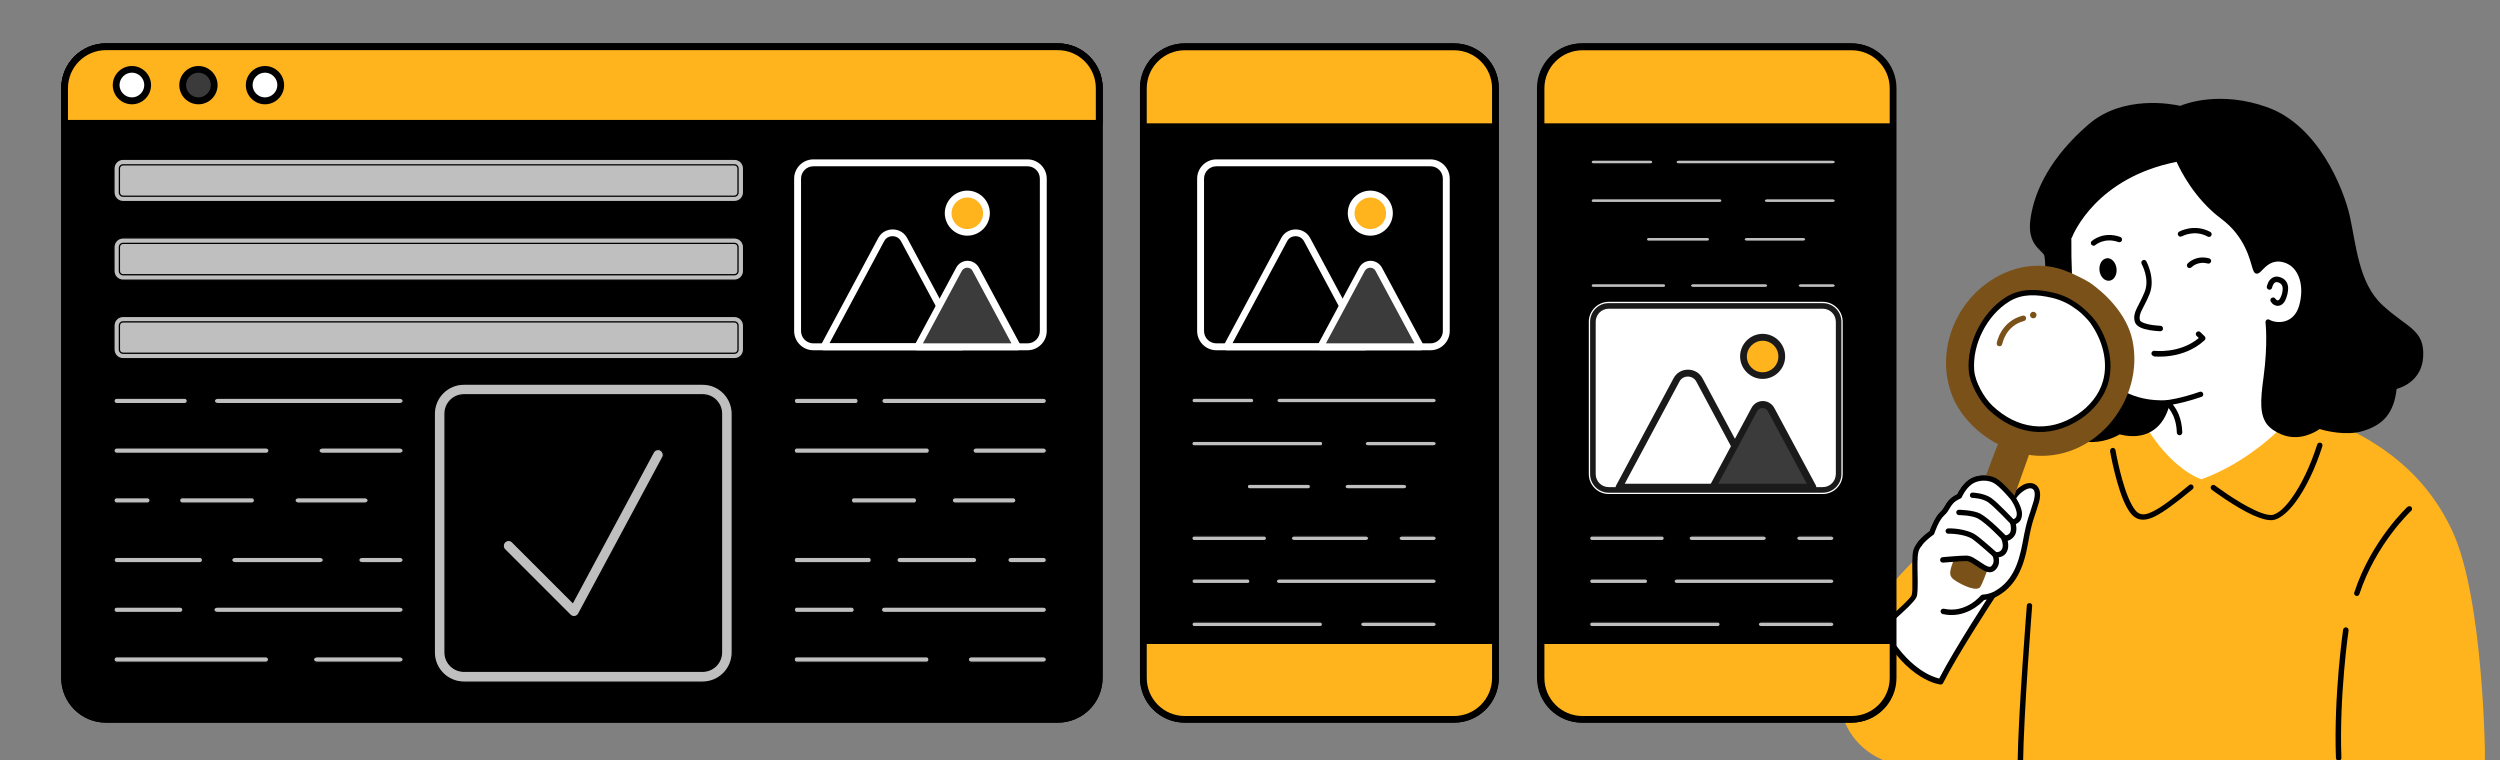 <?xml version="1.0" encoding="UTF-8"?>
<svg id="_圖層_1" data-name=" 圖層 1" xmlns="http://www.w3.org/2000/svg" xmlns:xlink="http://www.w3.org/1999/xlink" version="1.1" viewBox="0 0 1920 584">
  <rect x="0" y="0" width="1920" height="584" fill="#808080" stroke="none"/>
  <defs>
    <style>
      .cls-1 {
        fill: #3b3b3b;
      }

      .cls-1, .cls-2, .cls-3, .cls-4, .cls-5, .cls-6, .cls-7, .cls-8, .cls-9, .cls-10, .cls-11 {
        stroke-width: 0px;
      }

      .cls-12 {
        clip-path: url(#clippath);
      }

      .cls-2 {
        fill: none;
      }

      .cls-3, .cls-4, .cls-8, .cls-10 {
        fill-rule: evenodd;
      }

      .cls-3, .cls-7 {
        fill: #ffb31c;
      }

      .cls-4 {
        fill: #7a5219;
      }

      .cls-5, .cls-13 {
        fill: #1a1a1a;
      }

      .cls-13 {
        stroke: #fff;
        stroke-miterlimit: 10;
      }

      .cls-14 {
        clip-path: url(#clippath-1);
      }

      .cls-6, .cls-10 {
        fill: #000;
      }

      .cls-8, .cls-9 {
        fill: #fff;
      }

      .cls-11 {
        fill: #bfbfbf;
      }
    </style>
    <clipPath id="clippath">
      <rect class="cls-2" x="1411" y="311.6" width="497.4" height="277.4"/>
    </clipPath>
    <clipPath id="clippath-1">
      <rect class="cls-2" x="1549.1" y="339.2" width="303.9" height="250.3"/>
    </clipPath>
  </defs>
  <g>
    <path class="cls-8" d="M1578.7,173.2s-1.2,95.7,18.2,119.5c19.5,23.9,52.8,72.8,52.8,72.8,0,0,61.3,23.6,88.4,1.3s35.8-63.2,35.8-63.2l6.4-117.9-77.7-83.4-86,11.8-37.9,59.1h0Z"/>
    <path class="cls-10" d="M1580.8,173.8c0,5.5-.2,48.4,5.7,82.2,2.6,15.1,6.4,28.4,12.1,35.4,18.3,22.4,48.9,66.9,52.6,72.4,3.6,1.4,23.4,8.4,44.4,10.1,15.1,1.3,30.9,0,41.3-8.7,25.6-21.1,34.4-59.1,35-61.9l6.4-116.9-76.3-81.9-84,11.6-37.1,57.8h0ZM1577,172.1l37.9-59.1c.3-.5.9-.8,1.5-.9l86-11.8c.7,0,1.3.2,1.8.6l77.7,83.4c.4.4.6,1,.6,1.5l-6.4,117.9v.3s-8.9,41.6-36.5,64.4c-11.2,9.3-28.1,11-44.3,9.7-23.8-2-46.1-10.6-46.1-10.6-.4-.2-.7-.4-1-.8,0,0-33.3-48.8-52.7-72.6-6-7.4-10.2-21.3-13-37.3-6.3-36.5-5.7-83.6-5.7-83.6,0-.4,0-.7.3-1.1h-.1Z"/>
    <path class="cls-10" d="M1618,198.3c3.6-.4,7,3.2,7.5,8s-2,9-5.6,9.3c-3.6.4-7-3.2-7.5-7.9-.5-4.8,2-9,5.6-9.3h0ZM1745,220.8c-.2,1.1-1.3,1.9-2.4,1.7s-1.9-1.3-1.7-2.4c0,0,.3-1.5,1.1-3.2.8-1.6,2.2-3.3,4.3-4.1,1.4-.5,3.1-.6,5.2.2,4.1,1.5,5.7,4.7,5.8,8.3,0,3.1-.9,6.5-2.1,9.1-1.5,3.3-3.8,4.4-5.8,4.5-2.1,0-4.1-1.1-5.4-3.2-.6-1-.4-2.3.6-2.9,1-.6,2.3-.4,2.9.6.5.7,1.1,1.3,1.8,1.3s1.5-.8,2.1-2.1c1-2,1.8-4.7,1.7-7.1,0-1.9-.9-3.7-3.1-4.5-.9-.4-1.7-.4-2.4-.2-1,.4-1.5,1.2-1.9,2-.5,1-.7,2-.7,2h0ZM1609.3,188.2c-.8.8-2.2.7-3-.2s-.7-2.2.2-2.9c0,0,8.7-7.9,21.9-3.1,1.1.4,1.6,1.6,1.2,2.7-.4,1.1-1.6,1.6-2.7,1.2-10.6-3.8-17.7,2.3-17.7,2.3h0ZM1675.6,181.5c-1,.6-2.3.2-2.8-.8-.6-1-.2-2.3.8-2.8,0,0,11.5-6.5,23.9.2,1,.5,1.4,1.8.8,2.8-.5,1-1.8,1.4-2.8.8-10.2-5.6-19.8-.2-19.8-.2h0ZM1683.1,205.2c-.8.8-2.1.9-2.9.2-.8-.8-.9-2.1-.2-2.9,0,0,6-6.9,16.6-4.1,1.1.3,1.8,1.4,1.5,2.5s-1.4,1.8-2.5,1.5c-7.9-2.1-12.4,2.8-12.4,2.8h0ZM1644.8,202.7c-.6-1-.2-2.3.8-2.8,1-.6,2.3-.2,2.8.8,0,0,7.3,13.3,2.4,25.3-2.3,5.6-4.6,9.4-6.1,12.6-1.2,2.7-1.9,4.8-1.2,7.3,0,.4.5.8.9,1.1.7.5,1.7.9,2.8,1.3,3.7,1.3,8.7,1.7,12,1.9,1.2,0,2,1,2,2.2s-1,2-2.2,2c-4.3-.2-11.1-.9-15.2-2.9-2.3-1.1-3.8-2.6-4.3-4.5-.9-3.5-.3-6.4,1.5-10.1,1.5-3.2,3.7-6.9,6-12.5,4.3-10.2-2.2-21.6-2.2-21.6h0ZM1654.1,273.5c-1.1-.2-2-1.2-1.8-2.3s1.2-1.9,2.3-1.8c0,0,19.3,2.5,34.1-9.8l-1.7-1.6c-.8-.8-.9-2.1,0-2.9.8-.8,2.1-.9,2.9,0l3.3,3.2c.4.4.6,1,.6,1.5s-.2,1.1-.7,1.5c-16.4,15.3-39.2,12.4-39.2,12.4l.2-.2ZM1663.2,311.1c-.5-.4-.8-.9-.9-1.5,0-.5,0-1,.4-1.4.4-.5.9-.8,1.5-.9,0,0,10.1-1.1,25.2-6.4,1.1-.4,2.3.2,2.6,1.3.4,1.1-.2,2.3-1.3,2.6-9.8,3.4-17.5,5.1-22,5.9,3,3.6,7,10.4,7.3,21.4,0,1.2-.9,2.1-2,2.2-1.2,0-2.1-.9-2.2-2-.4-15.3-8.7-21.3-8.7-21.3h0Z"/>
    <g class="cls-12">
      <path class="cls-3" d="M1480.2,420.1s-36,34.5-51.7,60.2c-15.8,25.7-21.6,50.2-11.9,73.8s31.3,31.2,40.1,33.1c8.8,1.9,451.9-1.9,451.9-1.9,0,0-.8-125.4-25.3-177.7s-66.3-71.9-92-84.3c-25.7-12.4-35.6,1.5-35.6,1.5,0,0-26.5,29.4-65,43.3,0,0-23.8-7.1-45.1-44.7-19.3-34.1-92.5,22-92.5,22l-72.8,74.5v.2Z"/>
    </g>
    <path class="cls-10" d="M1588.7,182.3s16.9-47.9,83.9-60.6c0,0,10.5,26.8,34.2,44.4,23.7,17.6,23.7,42.4,26.3,41.9,2.6-.5,8-12.2,21-8.5,13.1,3.7,17.9,20.1,13.2,36-4.6,15.9-19.5,15.4-25.7,11.9,0,0,2,16.2-1.5,42.6-3.5,26.3-2.5,35.4,12.4,41.8,15,6.3,28.2-4.4,28.2-4.4,0,0,18.2,6.2,32.8,1.8,14.6-4.3,23.2-12.8,24.8-32.1,0,0,19.1-3.4,20.3-23.1,1.2-19.7-11.5-20.5-30.6-38.1-19-17.6-20.8-48.1-25.7-69.5-4.8-21.4-23.9-68.4-62.1-82s-65.8-.7-65.8-.7c0,0-41.2-10.7-69.4,13.8-28.2,24.5-40.6,49.5-43.6,70.5s9.3,22.3,10.6,28.4c1.3,6.1.7,26,.7,26l12.3,109.2s19.2,13.6,42.6,0c0,0,29,10.2,36.7-22,0,0-27.6,2.7-44.6-15.2s-31.7-28.8-31.1-112h0Z"/>
    <path class="cls-10" d="M1733.8,204.9c.8-.8,1.7-1.7,2.7-2.7,3.8-3.5,9.5-7.2,18.3-4.7,14.1,4,19.7,21.5,14.7,38.6-4.5,15.2-17.4,16.9-25.3,14.5.4,6.2.8,20.2-1.8,39.6-1.2,9.1-1.9,16.1-1.6,21.6.3,5.1,1.3,8.8,3.7,11.8,2,2.6,5,4.5,9.1,6.2,13.8,5.8,26-4.1,26-4.1.6-.5,1.3-.6,2-.4,0,0,17.5,6,31.5,1.8,6.8-2,12.3-5,16.3-9.8,3.9-4.8,6.3-11.4,7-20.5,0-.9.8-1.7,1.7-1.9,0,0,17.5-3.1,18.6-21.2.7-10.9-3.4-15.5-10.4-21-5.2-4-11.8-8.4-19.5-15.5-9.8-9.1-15.2-21.4-18.7-34.3-3.4-12.5-5.1-25.5-7.5-36.3-4.8-21-23.3-67.2-60.8-80.5-37.3-13.2-64.2-.8-64.2-.8-.4.2-.9.3-1.4,0,0,0-40.1-10.5-67.5,13.4-27.7,24.1-40,48.6-42.9,69.3-1.9,13.6,3,18.3,6.6,21.8,2,1.9,3.5,3.7,4,5.9,1.2,5.9.8,24.5.8,26.3l12.1,108.1c3.6,2.2,20,10.7,39.5-.7.5-.3,1.2-.4,1.7-.2,0,0,13.1,4.7,23.5-2.8,4-2.9,7.6-7.6,9.8-15.1-7.8,0-29.1-1-43.3-16-17.2-18.1-32.3-29.2-31.7-113.5,0-.2,0-.5,0-.7,0,0,17.1-49,85.5-61.9,1-.2,2,.4,2.3,1.3,0,0,10.3,26.3,33.5,43.5,17.1,12.7,22.3,29,24.7,37.4.2,1.1.5,2.2.8,3v.4ZM1590.8,182.6c-.6,81.7,13.8,92.6,30.5,110.2,16.3,17.2,42.9,14.5,42.9,14.5.7,0,1.3.2,1.8.7s.6,1.2.5,1.8c-2.5,10.3-7.1,16.5-12.2,20.2-10.2,7.4-22.8,4.6-26.3,3.6-24.3,13.6-44-.5-44-.5-.5-.3-.8-.9-.9-1.5l-12.3-109.2v-.3s.5-19.5-.7-25.5c-.2-.9-.7-1.6-1.4-2.3-.9-1-2.1-2-3.2-3.3-3.8-4-8-9.9-6-23.5,3.1-21.4,15.6-46.9,44.3-71.8,26.8-23.3,64.9-15.7,70.6-14.4,4.5-1.9,31.1-11.7,66.7,1,39,13.8,58.5,61.7,63.5,83.5,2.4,10.7,4.1,23.6,7.5,36.1,3.3,12.1,8.3,23.8,17.6,32.4,9.5,8.8,17.4,13.4,22.9,18.3,5.9,5.3,9,10.8,8.4,21.5-1.1,17.8-15.6,23.3-20.4,24.6-1,9.4-3.7,16.2-7.8,21.3-4.4,5.4-10.6,8.8-18.3,11.1-13,3.8-28.8-.3-33-1.6-3.4,2.4-15.7,9.8-29.4,4.1-4.9-2.1-8.3-4.4-10.8-7.4-2.8-3.6-4.3-8.1-4.6-14.2-.3-5.7.4-13,1.7-22.3,3.5-26,1.5-42.1,1.5-42.1,0-.8.3-1.6.9-2,.7-.4,1.5-.5,2.2,0,5.5,3.1,18.6,3.4,22.7-10.7,4.3-14.7.3-30-11.8-33.4-8.1-2.3-12.8,2.2-15.8,5.2s-2,2.1-2.7,2.6c-.6.4-1.1.7-1.6.8-.8.2-1.6,0-2.3-.7-.5-.5-1-1.5-1.5-3.1-2-6.5-5.7-24.6-24.1-38.3-20.7-15.4-31.5-37.6-34.3-43.7-61.3,12.2-79,54.6-80.6,58.6l-.2-.3Z"/>
    <g class="cls-14">
      <path class="cls-10" d="M1556.6,465.1c0-1.2,1.1-2,2.2-1.9,1.2,0,2,1.1,1.9,2.2,0,0-6.5,82.1-7,121.5,0,1.2-.9,2.1-2.1,2.1s-2.1-.9-2.1-2.1c.5-39.5,7.1-121.8,7.1-121.8h0ZM1799.5,483.6c.2-1.1,1.2-1.9,2.4-1.8,1.1.2,1.9,1.2,1.8,2.4,0,0-7.3,50.4-5.5,97.8,0,1.2-.8,2.1-2,2.2-1.2,0-2.1-.8-2.2-2-1.8-47.9,5.5-98.6,5.5-98.6h0ZM1849,389.3c.8-.8,2.2-.7,2.9,0,.8.8.7,2.2,0,2.9,0,0-27.1,25.1-39.9,64.1-.4,1.1-1.5,1.7-2.6,1.3s-1.7-1.5-1.3-2.6c13.1-40.1,41-65.9,41-65.9h0ZM1698.6,376.1c-.9-.7-1.1-2-.4-2.9s2-1.1,2.9-.4c0,0,16.9,12.8,31,19.2,3.5,1.6,6.8,2.8,9.6,3.3,1.6.3,3,.3,4.2,0,4.4-1.4,9.1-5.8,13.8-12.3,7.5-10.2,14.7-25.2,19.9-41.6.3-1.1,1.5-1.7,2.6-1.4s1.7,1.5,1.4,2.6c-5.3,16.9-12.8,32.4-20.5,42.8-5.4,7.3-11,12.2-16,13.7-3.8,1.2-10-.4-16.7-3.4-14.5-6.6-31.8-19.6-31.8-19.6h0ZM1620.6,346.4c-.2-1.1.6-2.2,1.7-2.4s2.2.6,2.4,1.7c0,0,4.8,28,12.4,41.8,2,3.7,3.9,6.2,6.5,7.1,2.6.9,5.7.3,10-1.9,6.5-3.2,15.3-9.8,27.7-20.2.9-.7,2.2-.6,2.9.3.7.9.6,2.2-.3,2.9-12.8,10.6-21.9,17.3-28.5,20.7-5.6,2.8-9.8,3.3-13.3,2.1s-6.2-4.3-8.8-9c-7.8-14.3-12.8-43.1-12.8-43.1h.1Z"/>
    </g>
    <path class="cls-4" d="M1604.3,216.7c-2.6-1.7-7.9-4.2-8.2-4.4-3.4-1.7-6.9-3.3-10.5-4.6-15.2-5.6-31.7-4.6-46.9,2.3-35.5,16.2-53.6,58.7-39.2,94.4,6,15,19.4,28.4,33.5,35.9,9.5,5.1,20.4,9.1,31.3,9.7,46.8,2.5,82.8-44.3,73.4-88.7-4.3-20.5-21.7-36.8-33.4-44.7h0Z"/>
    <path class="cls-8" d="M1546,382.6s2.6-4.9,8.4-8.2,13-1,9.6,10.8c-3.4,11.9-5.1,12.9-8.3,31.2-3.3,18.3-8.9,33.1-25.1,40.8,0,0-28.3,43-40,66.3,0,0-24.5-2.5-45.4-41.7,0,0,23-19.3,25-24.1,1.9-4.8-.7-27.9,1.5-35,.6-1.9,1.7-3.7,3.1-5.4,3.7-4.6,9.1-8.1,9.1-8.1,0,0,3.4-10.6,8.2-14.8,4.7-4.2,3.7-9.3,12.9-13.3,0,0,3.1-7.2,8.6-11,5.6-3.8,13.6-3.6,18.6-.9,5,2.7,13.9,13.4,13.9,13.4h0Z"/>
    <path class="cls-10" d="M1544.4,383.9s-8.5-10.3-13.3-12.9c-4.4-2.4-11.6-2.5-16.5.8-5.1,3.5-7.9,10.1-7.9,10.1-.2.5-.6.9-1.1,1.1-5,2.2-6.6,4.7-8,7.1-1.2,2-2.3,4-4.4,5.8-4.4,3.9-7.6,13.9-7.6,13.9-.2.5-.4.8-.8,1.1,0,0-5.1,3.3-8.6,7.7-1.2,1.5-2.2,3.1-2.7,4.7-1.3,4.1-.8,13.8-.7,22,0,6,0,11.1-.9,13.2-.6,1.6-3.3,4.6-6.7,8-6,5.8-14.3,13.1-17.5,15.8,17.2,31.2,36.4,37.6,41.6,38.8,12.2-23.6,39.4-65.1,39.4-65.1.2-.3.5-.6.8-.7,15.6-7.4,20.8-21.7,24-39.3,3.3-18.4,5-19.5,8.4-31.4.7-2.6.9-4.7.7-6.3-.2-1.2-.6-2.1-1.3-2.6-1.5-1.2-3.8-.7-5.9.5-5.2,3-7.6,7.4-7.6,7.4-.3.6-.9,1-1.6,1.1-.6,0-1.3-.3-1.8-.8h0ZM1545.8,379.2c1.5-1.9,3.9-4.5,7.5-6.6,3.7-2.1,7.9-2.2,10.5,0,2.5,2,4.1,6.2,2.1,13.3-3.4,11.8-5.1,12.8-8.3,31-3.3,18.8-9.3,34-25.7,42.1-3.1,4.8-28.6,43.8-39.6,65.6-.4.8-1.2,1.2-2.1,1.1,0,0-25.4-2.4-47-42.7-.5-.9-.3-2,.5-2.6,0,0,11.2-9.4,18.6-16.6,2.9-2.9,5.3-5.3,5.8-6.6.7-1.8.7-6.3.6-11.5,0-8.6-.5-18.9.8-23.3.7-2.1,1.9-4.2,3.5-6.1,3.2-3.9,7.4-7.1,9-8.2.9-2.5,4.3-11.3,8.5-15,1.7-1.5,2.5-3.2,3.5-4.8,1.7-2.9,3.7-5.9,9.2-8.5,1-2.1,4.2-7.8,9-11.2,6.2-4.3,15.2-4.1,20.8-1.1,3.8,2.1,9.8,8.5,12.8,11.9h0Z"/>
    <path class="cls-10" d="M1529.7,455.3c1.1-.4,2.3,0,2.7,1.1s0,2.3-1.1,2.7c0,0-2.9,1.3-7.5,1.7-2.7,3-14.8,14.6-31.8,10.8-1.1-.3-1.8-1.4-1.6-2.5s1.4-1.8,2.5-1.6c16.9,3.8,28.2-10,28.2-10,.4-.4.9-.7,1.4-.8,4.2-.3,7-1.5,7-1.5h.2Z"/>
    <path class="cls-4" d="M1545.8,313.8s-11.9,27.4-18.8,46.8c-6.9,19.4-22.7,58.1-26.2,68.3s-5.1,13.3,1.3,17.3,16.3,8.3,18.8,4.5,11.1-28.4,17.4-45.4c6-16.4,29.3-82.4,29.3-82.4l-21.9-9.1h0Z"/>
    <path class="cls-8" d="M1474.6,417.4c3.7-4.6,9.1-8.1,9.1-8.1,0,0,3.4-10.6,8.2-14.8,4.7-4.2,3.7-9.3,12.9-13.3,0,0,3.1-7.2,8.6-11,5.6-3.8,13.6-3.6,18.6-1,5,2.7,13.9,13.4,13.9,13.4,0,0,11.4,15.7-.2,18.6,0,0,2.1,6.3-.7,9.7-2.8,3.4-6,2.2-6,2.2,0,0,3,6.6-.2,10.6-2.5,3.2-6.7,2.2-6.7,2.2,0,0,2.7,5.4-.4,9.4-2.6,3.3-5.2,2.6-10.5-.9-5.1-3.3-7.5-5.5-11.2-5.6-3.7,0-17.8,1.2-17.8,1.2l-17.6-12.7h0Z"/>
    <path class="cls-10" d="M1476.2,418.7c-.7.9-2,1-2.9.3s-1-2-.3-2.9c3.2-3.9,7.4-7.1,9-8.2.9-2.5,4.3-11.3,8.5-15,1.7-1.5,2.5-3.2,3.5-4.8,1.7-2.9,3.7-5.9,9.2-8.5,1-2.1,4.2-7.8,9-11.2,6.2-4.3,15.2-4.1,20.8-1.1,5.2,2.8,14.5,13.9,14.5,13.9h0c0,0,4.4,6.3,5.3,11.8.3,2.2,0,4.3-.8,6.1-.7,1.4-2,2.6-3.8,3.4.2.9.4,2.2.4,3.5,0,2.2-.5,4.5-2,6.2-1.6,1.9-3.3,2.8-4.7,3.1.2.8.4,1.8.4,2.8.2,2.3-.3,4.9-1.8,6.9-1.6,2.1-3.7,2.8-5.5,3,.5,2.4.6,5.7-1.6,8.6-1.1,1.4-2.2,2.2-3.4,2.6-1.2.4-2.4.4-3.9,0-1.6-.4-3.6-1.5-6.1-3.1s-4.4-3-6-3.9c-1.4-.8-2.6-1.3-4.1-1.3-3.6,0-17.6,1.2-17.6,1.2-1.2,0-2.2-.7-2.3-1.9,0-1.2.7-2.2,1.9-2.3,0,0,14.3-1.3,18.1-1.2,4,0,6.7,2.3,12.3,5.9,1.5,1,2.7,1.7,3.8,2.2.9.4,1.6.6,2.3.5.6,0,1.1-.6,1.6-1.3,1.2-1.5,1.2-3.2,1-4.6-.2-1.5-.8-2.6-.8-2.6-.4-.7-.3-1.6.2-2.2.5-.6,1.3-.9,2.1-.7,0,0,2.9.7,4.6-1.5.9-1.2,1.1-2.7,1-4.1-.2-2.4-1.1-4.4-1.1-4.4-.4-.8-.2-1.7.4-2.3s1.5-.8,2.3-.5c0,0,1.9.5,3.7-1.6.8-1,1-2.4,1-3.6,0-2.2-.6-4.1-.6-4.1-.2-.5,0-1.2.2-1.7s.7-.9,1.3-1c1.6-.4,2.6-1.1,3.1-2,.5-1,.6-2.2.4-3.5-.7-4.5-4.1-9.3-4.5-9.9-.7-.9-8.7-10.4-13.2-12.8-4.4-2.4-11.6-2.5-16.5.8-5.1,3.5-7.9,10.1-7.9,10.1-.2.5-.6.9-1.1,1.1-5,2.2-6.6,4.7-8,7.1-1.2,2-2.3,4-4.4,5.8-4.4,3.9-7.6,13.9-7.6,13.9-.2.5-.4.8-.8,1.1,0,0-5,3.3-8.5,7.7v.2Z"/>
    <path class="cls-10" d="M1547.4,399.8c.8.8.7,2.2,0,2.9-.8.8-2.2.7-2.9,0,0,0-12.8-13.6-17.7-17-4.6-3.2-11.9-3.3-11.9-3.3-1.2,0-2.1-1-2-2.1,0-1.2,1-2.1,2.1-2,0,0,8.7.3,14.2,4.1,5.1,3.5,18.3,17.6,18.3,17.6v-.2ZM1540.6,411.7c.8.8.7,2.2,0,2.9-.8.8-2.2.7-2.9,0,0,0-11.9-12.7-18.7-16.4-4.8-2.6-14.8-2.6-14.8-2.6-1.1-.2-1.9-1.2-1.8-2.3s1.2-1.9,2.3-1.8c0,0,10.9.2,16.2,3,7.2,3.9,19.8,17.1,19.8,17.1h0ZM1533.6,424.5c.8.8.9,2.1.2,2.9-.8.8-2.1.9-2.9.2,0,0-11.6-10.4-15.9-13.5-4.1-2.9-12.6-4.3-18.7-4.2-1.2,0-2.1-.9-2.1-2s.9-2.1,2-2.1c7-.2,16.6,1.7,21.2,5,4.5,3.1,16.3,13.7,16.3,13.7h0Z"/>
    <path class="cls-8" d="M1607.6,247.5c-2.7-3.8-8.1-8.8-10.5-10.7-2.7-2.1-7-4.8-9.4-6-3.7-1.8-7.3-3.1-11.3-4-12-2.7-23.8-3.4-34.4,3.2-17.8,11-29.4,34.1-27.8,54.8.7,9.2,7.9,22,14.8,28.5,19.2,18.2,44.4,22.4,67.9,6.8,9.4-6.3,17.3-15.8,20.4-26.8,4.4-15.7-.6-32.9-9.6-45.7h0Z"/>
    <path class="cls-10" d="M1605.9,248.7c-2.6-3.7-7.7-8.5-10.1-10.3-2.6-2-6.7-4.7-9.1-5.8-3.5-1.7-7-3-10.8-3.9-11.4-2.6-22.8-3.4-32.9,2.9-17.1,10.6-28.4,32.9-26.8,52.9.7,8.8,7.5,21,14.1,27.2,18.5,17.5,42.7,21.6,65.3,6.5,9-6,16.6-15.1,19.5-25.6,4.2-15.1-.6-31.6-9.3-43.9h.1ZM1609.3,246.3c9.4,13.3,14.4,31.2,9.9,47.5-3.2,11.5-11.4,21.4-21.3,28-24.4,16.2-50.5,11.9-70.5-7-7.2-6.8-14.6-20.2-15.4-29.9-1.7-21.4,10.4-45.4,28.7-56.8,11.1-6.8,23.5-6.3,36-3.4,4.1.9,8,2.3,11.7,4.2,2.5,1.2,7,4.1,9.8,6.3,2.6,2,8.2,7.2,11,11.2h.1Z"/>
    <path class="cls-4" d="M1537.7,264.2c-.2,1.2-1.3,1.9-2.5,1.7s-2-1.3-1.7-2.5c0,0,2.8-16.5,19.9-21,1.1-.3,2.3.4,2.6,1.5.3,1.1-.4,2.3-1.5,2.6-14.4,3.7-16.7,17.6-16.7,17.6h-.1ZM1562.4,239.6c1.3.5,2,1.9,1.5,3.2s-1.9,2-3.2,1.5c-1.3-.5-2-1.9-1.5-3.2s1.9-2,3.2-1.5Z"/>
  </g>
  <g>
    <path class="cls-6" d="M1116.7,555h-206.8c-19,0-34.4-15.4-34.4-34.4V67.7c0-19,15.4-34.4,34.4-34.4h206.8c19,0,34.4,15.4,34.4,34.4v452.9c0,19-15.4,34.4-34.4,34.4Z"/>
    <path class="cls-6" d="M1421.6,555h-206.8c-19,0-34.4-15.4-34.4-34.4V67.7c0-19,15.4-34.4,34.4-34.4h206.8c19,0,34.4,15.4,34.4,34.4v452.9c0,19-15.4,34.4-34.4,34.4Z"/>
    <path class="cls-6" d="M812.4,555H81.4c-19,0-34.4-15.4-34.4-34.4V67.7c0-19,15.4-34.4,34.4-34.4h731c19,0,34.4,15.4,34.4,34.4v452.9c0,19-15.4,34.4-34.4,34.4Z"/>
    <path class="cls-7" d="M1148,67.7v27h-268.8v-27c0-17.6,14.3-31.8,31.9-31.8h204.9c17.6,0,31.9,14.2,31.9,31.8h0Z"/>
    <path class="cls-7" d="M1148,521.6v-27h-268.8v27c0,17.6,14.3,31.8,31.9,31.8h204.9c17.6,0,31.9-14.2,31.9-31.8h0Z"/>
    <g>
      <path class="cls-9" d="M789.1,269h-164.4c-8.1,0-14.8-6.6-14.8-14.8v-117c0-8.1,6.6-14.8,14.8-14.8h164.4c8.1,0,14.8,6.6,14.8,14.8v117c0,8.1-6.6,14.8-14.8,14.8ZM624.7,127.7c-5.3,0-9.5,4.3-9.5,9.5v117c0,5.3,4.3,9.5,9.5,9.5h164.4c5.3,0,9.5-4.3,9.5-9.5v-117c0-5.3-4.3-9.5-9.5-9.5h-164.4,0Z"/>
      <circle class="cls-7" cx="742.9" cy="163.8" r="14.7"/>
      <path class="cls-9" d="M742.9,181c-9.5,0-17.3-7.8-17.3-17.3s7.8-17.3,17.3-17.3,17.3,7.8,17.3,17.3-7.8,17.3-17.3,17.3ZM742.9,151.7c-6.6,0-12.1,5.4-12.1,12.1s5.4,12.1,12.1,12.1,12.1-5.4,12.1-12.1-5.4-12.1-12.1-12.1Z"/>
      <g>
        <path class="cls-9" d="M738.4,269h-105.8c-.9,0-1.8-.5-2.2-1.3-.5-.8-.5-1.8,0-2.6l44.1-82.3c2.2-4.2,6.4-6.6,11.1-6.6h0c4.7,0,8.9,2.5,11.1,6.6l44.1,82.3c.4.8.4,1.8,0,2.6-.5.8-1.3,1.3-2.2,1.3h-.2ZM637,263.7h97l-42-78.4c-1.3-2.4-3.7-3.9-6.5-3.9h0c-2.8,0-5.2,1.4-6.5,3.9l-42,78.4Z"/>
        <path class="cls-1" d="M704.6,266.4l32-59.6c2.7-5.1,10-5.1,12.7,0l32,59.6h-76.7Z"/>
        <path class="cls-9" d="M781.2,269h-76.6c-.9,0-1.8-.5-2.2-1.3-.5-.8-.5-1.8,0-2.6l32-59.6c1.7-3.2,5-5.2,8.7-5.2h0c3.6,0,6.9,2,8.7,5.2l32,59.6c.4.8.4,1.8,0,2.6-.5.8-1.3,1.3-2.2,1.3h-.4ZM708.9,263.7h67.9l-29.9-55.7c-.8-1.5-2.3-2.4-4.1-2.4h0c-1.7,0-3.2.9-4.1,2.4l-29.9,55.7h0Z"/>
      </g>
    </g>
    <g>
      <path class="cls-9" d="M1098.6,269h-164.4c-8.1,0-14.8-6.6-14.8-14.8v-117c0-8.1,6.6-14.8,14.8-14.8h164.4c8.1,0,14.8,6.6,14.8,14.8v117c0,8.1-6.6,14.8-14.8,14.8ZM934.2,127.7c-5.3,0-9.5,4.3-9.5,9.5v117c0,5.3,4.3,9.5,9.5,9.5h164.4c5.3,0,9.5-4.3,9.5-9.5v-117c0-5.3-4.3-9.5-9.5-9.5h-164.4,0Z"/>
      <circle class="cls-7" cx="1052.4" cy="163.7" r="14.7" transform="translate(17.4 415.2) rotate(-22.5)"/>
      <path class="cls-9" d="M1052.4,181c-9.5,0-17.3-7.8-17.3-17.3s7.8-17.3,17.3-17.3,17.3,7.8,17.3,17.3-7.8,17.3-17.3,17.3ZM1052.4,151.7c-6.6,0-12.1,5.4-12.1,12.1s5.4,12.1,12.1,12.1,12.1-5.4,12.1-12.1-5.4-12.1-12.1-12.1Z"/>
      <g>
        <path class="cls-9" d="M1047.9,269h-105.8c-.9,0-1.8-.5-2.2-1.3-.5-.8-.5-1.8,0-2.6l44.1-82.3c2.2-4.2,6.4-6.6,11.1-6.6h0c4.7,0,8.9,2.5,11.1,6.6l44.1,82.3c.4.8.4,1.8,0,2.6-.5.8-1.3,1.3-2.2,1.3h-.2ZM946.5,263.7h97l-42-78.4c-1.3-2.4-3.7-3.9-6.5-3.9h0c-2.8,0-5.2,1.4-6.5,3.9l-42,78.4Z"/>
        <path class="cls-1" d="M1014,266.4l32-59.6c2.7-5.1,10-5.1,12.7,0l32,59.6h-76.7Z"/>
        <path class="cls-9" d="M1090.7,269h-76.6c-.9,0-1.8-.5-2.2-1.3-.5-.8-.5-1.8,0-2.6l32-59.6c1.7-3.2,5-5.2,8.7-5.2h0c3.6,0,6.9,2,8.7,5.2l32,59.6c.4.8.4,1.8,0,2.6-.5.8-1.3,1.3-2.2,1.3h-.4ZM1018.4,263.7h67.9l-29.9-55.7c-.8-1.5-2.3-2.4-4.1-2.4h0c-1.7,0-3.2.9-4.1,2.4l-29.9,55.7h0Z"/>
      </g>
    </g>
    <path class="cls-6" d="M812.4,555H81.4c-19,0-34.4-15.4-34.4-34.4V67.7c0-19,15.4-34.4,34.4-34.4h731c19,0,34.4,15.4,34.4,34.4v452.9c0,19-15.4,34.4-34.4,34.4ZM81.4,38.6c-16.1,0-29.2,13.1-29.2,29.2v452.9c0,16.1,13.1,29.2,29.2,29.2h731c16.1,0,29.2-13.1,29.2-29.2V67.8c0-16.1-13.1-29.2-29.2-29.2H81.4Z"/>
    <path class="cls-6" d="M1116.7,555h-206.8c-19,0-34.4-15.4-34.4-34.4V67.7c0-19,15.4-34.4,34.4-34.4h206.8c19,0,34.4,15.4,34.4,34.4v452.9c0,19-15.4,34.4-34.4,34.4ZM909.9,38.6c-16.1,0-29.2,13.1-29.2,29.2v452.9c0,16.1,13.1,29.2,29.2,29.2h206.8c16.1,0,29.2-13.1,29.2-29.2V67.8c0-16.1-13.1-29.2-29.2-29.2h-206.8Z"/>
    <g>
      <g>
        <rect class="cls-11" x="90.1" y="125" width="478.3" height="27.3" rx="3.3" ry="3.3"/>
        <path class="cls-6" d="M565.2,125.5c1.5,0,2.8,1.2,2.8,2.8v20.8c0,1.5-1.2,2.8-2.8,2.8H93.4c-1.5,0-2.8-1.2-2.8-2.8v-20.8c0-1.5,1.2-2.8,2.8-2.8h471.8M565.2,124.5H93.4c-2.1,0-3.8,1.7-3.8,3.8v20.8c0,2.1,1.7,3.8,3.8,3.8h471.8c2.1,0,3.8-1.7,3.8-3.8v-20.8c0-2.1-1.7-3.8-3.8-3.8h0Z"/>
      </g>
      <g>
        <path class="cls-11" d="M94.5,154.9c-3.9,0-7-3.1-7-7v-18.5c0-3.9,3.1-7,7-7h469.5c3.9,0,7,3.1,7,7v18.5c0,3.9-3.1,7-7,7H94.5ZM94.5,126.6c-1.5,0-2.8,1.2-2.8,2.8v18.5c0,1.5,1.3,2.8,2.8,2.8h469.5c1.5,0,2.8-1.3,2.8-2.8v-18.5c0-1.5-1.3-2.8-2.8-2.8H94.5Z"/>
        <path class="cls-6" d="M564.1,122.8c3.6,0,6.5,2.9,6.5,6.5v18.5c0,3.6-2.9,6.5-6.5,6.5H94.5c-3.6,0-6.5-2.9-6.5-6.5v-18.5c0-3.6,2.9-6.5,6.5-6.5h469.5M94.5,151.2h469.5c1.8,0,3.3-1.5,3.3-3.3v-18.5c0-1.8-1.5-3.3-3.3-3.3H94.5c-1.8,0-3.3,1.5-3.3,3.3v18.5c0,1.8,1.5,3.3,3.3,3.3M564.1,121.8H94.5c-4.1,0-7.5,3.4-7.5,7.5v18.5c0,4.1,3.4,7.5,7.5,7.5h469.5c4.1,0,7.5-3.4,7.5-7.5v-18.5c0-4.1-3.4-7.5-7.5-7.5h0ZM94.5,150.2c-1.3,0-2.3-1-2.3-2.3v-18.5c0-1.3,1-2.3,2.3-2.3h469.5c1.3,0,2.3,1,2.3,2.3v18.5c0,1.3-1,2.3-2.3,2.3H94.5Z"/>
      </g>
      <g>
        <path class="cls-11" d="M93.4,185.3h471.8c1.8,0,3.2,1.5,3.2,3.2v20.8c0,1.8-1.5,3.3-3.3,3.3H93.4c-1.8,0-3.3-1.5-3.3-3.3v-20.8c0-1.8,1.5-3.3,3.3-3.3h0Z"/>
        <path class="cls-6" d="M565.2,185.8c1.5,0,2.8,1.2,2.8,2.8v20.8c0,1.5-1.2,2.8-2.8,2.8H93.4c-1.5,0-2.8-1.2-2.8-2.8v-20.8c0-1.5,1.2-2.8,2.8-2.8h471.8M565.2,184.8H93.4c-2.1,0-3.8,1.7-3.8,3.8v20.8c0,2.1,1.7,3.8,3.8,3.8h471.8c2.1,0,3.8-1.7,3.8-3.8v-20.8c0-2.1-1.7-3.8-3.8-3.8h0Z"/>
      </g>
      <g>
        <path class="cls-11" d="M94.5,215.2c-3.9,0-7-3.1-7-7v-18.5c0-3.9,3.1-7,7-7h469.5c3.9,0,7,3.1,7,7v18.5c0,3.9-3.1,7-7,7H94.5ZM94.5,186.9c-1.5,0-2.8,1.2-2.8,2.8v18.5c0,1.5,1.3,2.8,2.8,2.8h469.5c1.5,0,2.8-1.2,2.8-2.8v-18.5c0-1.5-1.3-2.8-2.8-2.8H94.5Z"/>
        <path class="cls-6" d="M564.1,183.2c3.6,0,6.5,2.9,6.5,6.5v18.5c0,3.6-2.9,6.5-6.5,6.5H94.5c-3.6,0-6.5-2.9-6.5-6.5v-18.5c0-3.6,2.9-6.5,6.5-6.5h469.5M94.5,211.5h469.5c1.8,0,3.3-1.5,3.3-3.3v-18.5c0-1.8-1.5-3.3-3.3-3.3H94.5c-1.8,0-3.3,1.5-3.3,3.3v18.5c0,1.8,1.5,3.3,3.3,3.3M564.1,182.2H94.5c-4.1,0-7.5,3.4-7.5,7.5v18.5c0,4.1,3.4,7.5,7.5,7.5h469.5c4.1,0,7.5-3.4,7.5-7.5v-18.5c0-4.1-3.4-7.5-7.5-7.5h0ZM94.5,210.5c-1.3,0-2.3-1-2.3-2.3v-18.5c0-1.3,1-2.3,2.3-2.3h469.5c1.3,0,2.3,1,2.3,2.3v18.5c0,1.3-1,2.3-2.3,2.3H94.5Z"/>
      </g>
      <g>
        <rect class="cls-11" x="90.1" y="245.6" width="478.3" height="27.3" rx="3.3" ry="3.3"/>
        <path class="cls-6" d="M565.2,246.1c1.5,0,2.8,1.2,2.8,2.8v20.8c0,1.5-1.2,2.8-2.8,2.8H93.4c-1.5,0-2.8-1.2-2.8-2.8v-20.8c0-1.5,1.2-2.8,2.8-2.8h471.8M565.2,245.1H93.4c-2.1,0-3.8,1.7-3.8,3.8v20.8c0,2.1,1.7,3.8,3.8,3.8h471.8c2.1,0,3.8-1.7,3.8-3.8v-20.8c0-2.1-1.7-3.8-3.8-3.8h0Z"/>
      </g>
      <g>
        <path class="cls-11" d="M94.5,275.6c-3.9,0-7-3.1-7-7v-18.5c0-3.9,3.1-7,7-7h469.5c3.9,0,7,3.1,7,7v18.5c0,3.9-3.1,7-7,7H94.5ZM94.5,247.2c-1.5,0-2.8,1.2-2.8,2.8v18.5c0,1.5,1.3,2.8,2.8,2.8h469.5c1.5,0,2.8-1.2,2.8-2.8v-18.5c0-1.5-1.3-2.8-2.8-2.8H94.5Z"/>
        <path class="cls-6" d="M564.1,243.5c3.6,0,6.5,2.9,6.5,6.5v18.5c0,3.6-2.9,6.5-6.5,6.5H94.5c-3.6,0-6.5-2.9-6.5-6.5v-18.5c0-3.6,2.9-6.5,6.5-6.5h469.5M94.5,271.8h469.5c1.8,0,3.3-1.5,3.3-3.3v-18.5c0-1.8-1.5-3.3-3.3-3.3H94.5c-1.8,0-3.3,1.5-3.3,3.3v18.5c0,1.8,1.5,3.3,3.3,3.3M564.1,242.5H94.5c-4.1,0-7.5,3.4-7.5,7.5v18.5c0,4.1,3.4,7.5,7.5,7.5h469.5c4.1,0,7.5-3.4,7.5-7.5v-18.5c0-4.1-3.4-7.5-7.5-7.5h0ZM94.5,270.8c-1.3,0-2.3-1-2.3-2.3v-18.5c0-1.3,1-2.3,2.3-2.3h469.5c1.3,0,2.3,1,2.3,2.3v18.5c0,1.3-1,2.3-2.3,2.3H94.5Z"/>
      </g>
    </g>
    <g>
      <path class="cls-11" d="M167.3,310.1c-1.5,0-2.7-.9-2.7-2.1s1.2-2.1,2.7-2.1h139.7c1.5,0,2.7.9,2.7,2.1s-1.2,2.1-2.7,2.1h-139.7Z"/>
      <path class="cls-6" d="M307,306.3c1.2,0,2.2.7,2.2,1.6s-1,1.6-2.2,1.6h-139.7c-1.2,0-2.2-.7-2.2-1.6s1-1.6,2.2-1.6h139.7M307,305.3h-139.7c-1.8,0-3.2,1.2-3.2,2.6s1.4,2.6,3.2,2.6h139.7c1.8,0,3.2-1.2,3.2-2.6s-1.4-2.6-3.2-2.6h0Z"/>
    </g>
    <g>
      <path class="cls-11" d="M89.6,310.1c-1.2,0-2.1-.9-2.1-2.1s.9-2.1,2.1-2.1h52.2c1.2,0,2.1.9,2.1,2.1s-.9,2.1-2.1,2.1h-52.2Z"/>
      <path class="cls-6" d="M141.8,306.3c.9,0,1.6.7,1.6,1.6s-.7,1.6-1.6,1.6h-52.2c-.9,0-1.6-.7-1.6-1.6s.7-1.6,1.6-1.6h52.2M141.8,305.3h-52.2c-1.4,0-2.6,1.2-2.6,2.6s1.2,2.6,2.6,2.6h52.2c1.4,0,2.6-1.2,2.6-2.6s-1.2-2.6-2.6-2.6h0Z"/>
    </g>
    <g>
      <path class="cls-11" d="M247.6,348.2c-1.5,0-2.7-.9-2.7-2.1s1.2-2.1,2.7-2.1h59.4c1.5,0,2.7.9,2.7,2.1s-1.2,2.1-2.7,2.1h-59.4Z"/>
      <path class="cls-6" d="M307,344.5c1.2,0,2.2.7,2.2,1.6s-1,1.6-2.2,1.6h-59.4c-1.2,0-2.2-.7-2.2-1.6s1-1.6,2.2-1.6h59.4M307,343.5h-59.4c-1.8,0-3.2,1.2-3.2,2.6s1.4,2.6,3.2,2.6h59.4c1.8,0,3.2-1.2,3.2-2.6s-1.4-2.6-3.2-2.6h0Z"/>
    </g>
    <g>
      <path class="cls-11" d="M89.6,348.2c-1.2,0-2.1-.9-2.1-2.1s.9-2.1,2.1-2.1h114.9c1.2,0,2.1.9,2.1,2.1s-.9,2.1-2.1,2.1h-114.9Z"/>
      <path class="cls-6" d="M204.5,344.5c.9,0,1.6.7,1.6,1.6s-.7,1.6-1.6,1.6h-114.9c-.9,0-1.6-.7-1.6-1.6s.7-1.6,1.6-1.6h114.9M204.5,343.5h-114.9c-1.4,0-2.6,1.2-2.6,2.6s1.2,2.6,2.6,2.6h114.9c1.4,0,2.6-1.2,2.6-2.6s-1.2-2.6-2.6-2.6h0Z"/>
    </g>
    <g>
      <path class="cls-11" d="M229.2,386.4c-1.5,0-2.7-.9-2.7-2.1s1.2-2.1,2.7-2.1h50.9c1.5,0,2.7.9,2.7,2.1s-1.2,2.1-2.7,2.1h-50.9Z"/>
      <path class="cls-6" d="M280.1,382.7c1.2,0,2.2.7,2.2,1.6s-1,1.6-2.2,1.6h-50.9c-1.2,0-2.2-.7-2.2-1.6s1-1.6,2.2-1.6h50.9M280.1,381.7h-50.9c-1.8,0-3.2,1.2-3.2,2.6s1.4,2.6,3.2,2.6h50.9c1.8,0,3.2-1.2,3.2-2.6s-1.4-2.6-3.2-2.6h0Z"/>
    </g>
    <g>
      <path class="cls-11" d="M140,386.4c-1.2,0-2.1-.9-2.1-2.1s.9-2.1,2.1-2.1h53.4c1.2,0,2.1.9,2.1,2.1s-.9,2.1-2.1,2.1h-53.4Z"/>
      <path class="cls-6" d="M193.4,382.7c.9,0,1.6.7,1.6,1.6s-.7,1.6-1.6,1.6h-53.4c-.9,0-1.6-.7-1.6-1.6s.7-1.6,1.6-1.6h53.4M193.4,381.7h-53.4c-1.4,0-2.6,1.2-2.6,2.6s1.2,2.6,2.6,2.6h53.4c1.4,0,2.6-1.2,2.6-2.6s-1.2-2.6-2.6-2.6h0Z"/>
    </g>
    <g>
      <path class="cls-11" d="M89.6,386.4c-1.2,0-2.1-.9-2.1-2.1s.9-2.1,2.1-2.1h23.6c1.2,0,2.1.9,2.1,2.1s-.9,2.1-2.1,2.1h-23.6Z"/>
      <path class="cls-6" d="M113.2,382.7c.9,0,1.6.7,1.6,1.6s-.7,1.6-1.6,1.6h-23.6c-.9,0-1.6-.7-1.6-1.6s.7-1.6,1.6-1.6h23.6M113.2,381.7h-23.6c-1.4,0-2.6,1.2-2.6,2.6s1.2,2.6,2.6,2.6h23.6c1.4,0,2.6-1.2,2.6-2.6s-1.2-2.6-2.6-2.6h0Z"/>
    </g>
    <g>
      <g>
        <path class="cls-11" d="M356.3,523.9c-12.6,0-22.8-10.2-22.8-22.8v-183.3c0-12.6,10.2-22.8,22.8-22.8h183.3c12.6,0,22.8,10.2,22.8,22.8v183.3c0,12.6-10.2,22.8-22.8,22.8h-183.3ZM356.3,303.3c-8,0-14.5,6.5-14.5,14.5v183.3c0,8,6.5,14.5,14.5,14.5h183.3c8,0,14.5-6.5,14.5-14.5v-183.3c0-8-6.5-14.5-14.5-14.5h-183.3Z"/>
        <path class="cls-6" d="M539.6,295.5c12.3,0,22.3,10,22.3,22.3v183.3c0,12.3-10,22.3-22.3,22.3h-183.3c-12.3,0-22.3-10-22.3-22.3v-183.3c0-12.3,10-22.3,22.3-22.3h183.3M356.3,516h183.3c8.3,0,15-6.7,15-15v-183.3c0-8.3-6.7-15-15-15h-183.3c-8.3,0-15,6.7-15,15v183.3c0,8.3,6.7,15,15,15M539.6,294.5h-183.3c-12.8,0-23.3,10.5-23.3,23.3v183.3c0,12.8,10.5,23.3,23.3,23.3h183.3c12.8,0,23.3-10.5,23.3-23.3v-183.3c0-12.8-10.5-23.3-23.3-23.3h0ZM356.3,515c-7.7,0-14-6.3-14-14v-183.3c0-7.7,6.3-14,14-14h183.3c7.7,0,14,6.3,14,14v183.3c0,7.7-6.3,14-14,14h-183.3Z"/>
      </g>
      <g>
        <path class="cls-11" d="M440.8,473.7c-1.1,0-2.2-.4-2.9-1.2l-50.2-50.2c-1.6-1.6-1.6-4.3,0-5.9.8-.8,1.8-1.2,2.9-1.2s2.2.4,2.9,1.2l46.2,46.2,61.9-115.2c.7-1.4,2.1-2.2,3.7-2.2s1.4.2,2,.5c1,.5,1.7,1.4,2,2.5s.2,2.2-.3,3.2l-64.5,120.1c-.6,1.2-1.8,2-3.1,2.1h-.6Z"/>
        <path class="cls-6" d="M505.3,345.7h0c.6,0,1.2,0,1.7.4.9.5,1.5,1.2,1.8,2.2.3.9.2,1.9-.3,2.8l-64.5,120.1c-.5,1-1.6,1.7-2.7,1.9h-.5c-1,0-1.9-.4-2.6-1.1l-50.2-50.2c-1.4-1.4-1.4-3.8,0-5.2.7-.7,1.6-1.1,2.6-1.1s1.9.4,2.6,1.1l45.8,45.8,1,1,.6-1.2,61.6-114.6c.6-1.2,1.9-1.9,3.2-1.9M505.3,344.7c-1.7,0-3.3.9-4.1,2.5l-61.6,114.6-45.8-45.8c-.9-.9-2.1-1.4-3.3-1.4s-2.4.5-3.3,1.4c-1.8,1.8-1.8,4.8,0,6.6l50.2,50.2c.9.9,2.1,1.4,3.3,1.4s.5,0,.7,0c1.5-.2,2.7-1.1,3.4-2.4l64.5-120.1c1.2-2.3.4-5.1-1.9-6.3-.7-.4-1.5-.6-2.2-.6h0Z"/>
      </g>
    </g>
    <g>
      <path class="cls-11" d="M89.6,508.7c-1.2,0-2.1-.9-2.1-2.1s.9-2.1,2.1-2.1h114.6c1.2,0,2.1.9,2.1,2.1s-.9,2.1-2.1,2.1h-114.6Z"/>
      <path class="cls-6" d="M204.2,504.9c.9,0,1.6.7,1.6,1.6s-.7,1.6-1.6,1.6h-114.6c-.9,0-1.6-.7-1.6-1.6s.7-1.6,1.6-1.6h114.6M204.2,503.9h-114.6c-1.4,0-2.6,1.2-2.6,2.6s1.2,2.6,2.6,2.6h114.6c1.4,0,2.6-1.2,2.6-2.6s-1.2-2.6-2.6-2.6h0Z"/>
    </g>
    <g>
      <path class="cls-11" d="M243.4,508.7c-1.5,0-2.7-.9-2.7-2.1s1.2-2.1,2.7-2.1h63.6c1.5,0,2.7.9,2.7,2.1s-1.2,2.1-2.7,2.1h-63.6Z"/>
      <path class="cls-6" d="M307,504.9c1.2,0,2.2.7,2.2,1.6s-1,1.6-2.2,1.6h-63.6c-1.2,0-2.2-.7-2.2-1.6s1-1.6,2.2-1.6h63.6M307,503.9h-63.6c-1.8,0-3.2,1.2-3.2,2.6s1.4,2.6,3.2,2.6h63.6c1.8,0,3.2-1.2,3.2-2.6s-1.4-2.6-3.2-2.6h0Z"/>
    </g>
    <g>
      <path class="cls-11" d="M89.6,470.5c-1.2,0-2.1-.9-2.1-2.1s.9-2.1,2.1-2.1h48.8c1.2,0,2.1.9,2.1,2.1s-.9,2.1-2.1,2.1c0,0-48.8,0-48.8,0Z"/>
      <path class="cls-6" d="M138.4,466.7c.9,0,1.6.7,1.6,1.6s-.7,1.6-1.6,1.6h-48.8c-.9,0-1.6-.7-1.6-1.6s.7-1.6,1.6-1.6h48.8M138.4,465.7h-48.8c-1.4,0-2.6,1.2-2.6,2.6s1.2,2.6,2.6,2.6h48.8c1.4,0,2.6-1.2,2.6-2.6s-1.2-2.6-2.6-2.6h0Z"/>
    </g>
    <g>
      <path class="cls-11" d="M166.9,470.5c-1.5,0-2.7-.9-2.7-2.1s1.2-2.1,2.7-2.1h140.1c1.5,0,2.7.9,2.7,2.1s-1.2,2.1-2.7,2.1h-140.1Z"/>
      <path class="cls-6" d="M307,466.7c1.2,0,2.2.7,2.2,1.6s-1,1.6-2.2,1.6h-140.1c-1.2,0-2.2-.7-2.2-1.6s1-1.6,2.2-1.6h140.1M307,465.7h-140.1c-1.8,0-3.2,1.2-3.2,2.6s1.4,2.6,3.2,2.6h140.1c1.8,0,3.2-1.2,3.2-2.6s-1.4-2.6-3.2-2.6h0Z"/>
    </g>
    <g>
      <path class="cls-11" d="M89.6,432.3c-1.2,0-2.1-.9-2.1-2.1s.9-2.1,2.1-2.1h63.8c1.2,0,2.1.9,2.1,2.1s-.9,2.1-2.1,2.1c0,0-63.8,0-63.8,0Z"/>
      <path class="cls-6" d="M153.5,428.5c.9,0,1.6.7,1.6,1.6s-.7,1.6-1.6,1.6h-63.8c-.9,0-1.6-.7-1.6-1.6s.7-1.6,1.6-1.6h63.8M153.5,427.5h-63.8c-1.4,0-2.6,1.2-2.6,2.6s1.2,2.6,2.6,2.6h63.8c1.4,0,2.6-1.2,2.6-2.6s-1.2-2.6-2.6-2.6h0Z"/>
    </g>
    <g>
      <path class="cls-11" d="M180.6,432.3c-1.5,0-2.7-.9-2.7-2.1s1.2-2.1,2.7-2.1h65.1c1.5,0,2.7.9,2.7,2.1s-1.2,2.1-2.7,2.1h-65.1Z"/>
      <path class="cls-6" d="M245.7,428.5c1.2,0,2.2.7,2.2,1.6s-1,1.6-2.2,1.6h-65.1c-1.2,0-2.2-.7-2.2-1.6s1-1.6,2.2-1.6h65.1M245.7,427.5h-65.1c-1.8,0-3.2,1.2-3.2,2.6s1.4,2.6,3.2,2.6h65.1c1.8,0,3.2-1.2,3.2-2.6s-1.4-2.6-3.2-2.6h0Z"/>
    </g>
    <g>
      <path class="cls-11" d="M278.2,432.3c-1.5,0-2.7-.9-2.7-2.1s1.2-2.1,2.7-2.1h28.8c1.5,0,2.7.9,2.7,2.1s-1.2,2.1-2.7,2.1h-28.8Z"/>
      <path class="cls-6" d="M307,428.5c1.2,0,2.2.7,2.2,1.6s-1,1.6-2.2,1.6h-28.8c-1.2,0-2.2-.7-2.2-1.6s1-1.6,2.2-1.6h28.8M307,427.5h-28.8c-1.8,0-3.2,1.2-3.2,2.6s1.4,2.6,3.2,2.6h28.8c1.8,0,3.2-1.2,3.2-2.6s-1.4-2.6-3.2-2.6h0Z"/>
    </g>
    <g>
      <path class="cls-11" d="M679.5,310.1c-1.3,0-2.3-.9-2.3-2.1s1-2.1,2.3-2.1h121.9c1.3,0,2.3.9,2.3,2.1s-1,2.1-2.3,2.1h-121.9Z"/>
      <path class="cls-6" d="M801.4,306.3c1,0,1.8.7,1.8,1.6s-.8,1.6-1.8,1.6h-121.9c-1,0-1.8-.7-1.8-1.6s.8-1.6,1.8-1.6h121.9M801.4,305.3h-121.9c-1.5,0-2.8,1.2-2.8,2.6s1.2,2.6,2.8,2.6h121.9c1.5,0,2.8-1.2,2.8-2.6s-1.2-2.6-2.8-2.6h0Z"/>
    </g>
    <g>
      <path class="cls-11" d="M611.7,310.1c-1,0-1.8-.9-1.8-2.1s.8-2.1,1.8-2.1h45.5c1,0,1.8.9,1.8,2.1s-.8,2.1-1.8,2.1h-45.5Z"/>
      <path class="cls-6" d="M657.3,306.3c.7,0,1.3.7,1.3,1.6s-.6,1.6-1.3,1.6h-45.5c-.7,0-1.3-.7-1.3-1.6s.6-1.6,1.3-1.6h45.5M657.3,305.3h-45.5c-1.3,0-2.3,1.2-2.3,2.6s1,2.6,2.3,2.6h45.5c1.3,0,2.3-1.2,2.3-2.6s-1-2.6-2.3-2.6h0Z"/>
    </g>
    <g>
      <path class="cls-11" d="M749.5,348.2c-1.3,0-2.3-.9-2.3-2.1s1-2.1,2.3-2.1h51.9c1.3,0,2.3.9,2.3,2.1s-1,2.1-2.3,2.1h-51.9Z"/>
      <path class="cls-6" d="M801.4,344.5c1,0,1.8.7,1.8,1.6s-.8,1.6-1.8,1.6h-51.9c-1,0-1.8-.7-1.8-1.6s.8-1.6,1.8-1.6h51.9M801.4,343.5h-51.9c-1.5,0-2.8,1.2-2.8,2.6s1.2,2.6,2.8,2.6h51.9c1.5,0,2.8-1.2,2.8-2.6s-1.2-2.6-2.8-2.6h0Z"/>
    </g>
    <g>
      <path class="cls-11" d="M611.7,348.2c-1,0-1.8-.9-1.8-2.1s.8-2.1,1.8-2.1h100.3c1,0,1.8.9,1.8,2.1s-.8,2.1-1.8,2.1h-100.3Z"/>
      <path class="cls-6" d="M712,344.5c.7,0,1.3.7,1.3,1.6s-.6,1.6-1.3,1.6h-100.3c-.7,0-1.3-.7-1.3-1.6s.6-1.6,1.3-1.6h100.3M712,343.5h-100.3c-1.3,0-2.3,1.2-2.3,2.6s1,2.6,2.3,2.6h100.3c1.3,0,2.3-1.2,2.3-2.6s-1-2.6-2.3-2.6h0Z"/>
    </g>
    <g>
      <path class="cls-11" d="M733.5,386.4c-1.3,0-2.3-.9-2.3-2.1s1-2.1,2.3-2.1h44.4c1.3,0,2.3.9,2.3,2.1s-1,2.1-2.3,2.1h-44.4Z"/>
      <path class="cls-6" d="M778,382.7c1,0,1.8.7,1.8,1.6s-.8,1.6-1.8,1.6h-44.4c-1,0-1.8-.7-1.8-1.6s.8-1.6,1.8-1.6h44.4M778,381.7h-44.4c-1.5,0-2.8,1.2-2.8,2.6s1.2,2.6,2.8,2.6h44.4c1.5,0,2.8-1.2,2.8-2.6s-1.2-2.6-2.8-2.6h0Z"/>
    </g>
    <g>
      <path class="cls-11" d="M655.6,386.4c-1,0-1.8-.9-1.8-2.1s.8-2.1,1.8-2.1h46.6c1,0,1.8.9,1.8,2.1s-.8,2.1-1.8,2.1h-46.6Z"/>
      <path class="cls-6" d="M702.2,382.7c.7,0,1.3.7,1.3,1.6s-.6,1.6-1.3,1.6h-46.6c-.7,0-1.3-.7-1.3-1.6s.6-1.6,1.3-1.6h46.6M702.2,381.7h-46.6c-1.3,0-2.3,1.2-2.3,2.6s1,2.6,2.3,2.6h46.6c1.3,0,2.3-1.2,2.3-2.6s-1-2.6-2.3-2.6h0Z"/>
    </g>
    <g>
      <path class="cls-11" d="M611.7,508.7c-1,0-1.8-.9-1.8-2.1s.8-2.1,1.8-2.1h100c1,0,1.8.9,1.8,2.1s-.8,2.1-1.8,2.1h-100Z"/>
      <path class="cls-6" d="M711.7,504.9c.7,0,1.3.7,1.3,1.6s-.6,1.6-1.3,1.6h-100c-.7,0-1.3-.7-1.3-1.6s.6-1.6,1.3-1.6h100M711.7,503.9h-100c-1.3,0-2.3,1.2-2.3,2.6s1,2.6,2.3,2.6h100c1.3,0,2.3-1.2,2.3-2.6s-1-2.6-2.3-2.6h0Z"/>
    </g>
    <g>
      <path class="cls-11" d="M745.9,508.7c-1.3,0-2.3-.9-2.3-2.1s1-2.1,2.3-2.1h55.5c1.3,0,2.3.9,2.3,2.1s-1,2.1-2.3,2.1h-55.5Z"/>
      <path class="cls-6" d="M801.4,504.9c1,0,1.8.7,1.8,1.6s-.8,1.6-1.8,1.6h-55.5c-1,0-1.8-.7-1.8-1.6s.8-1.6,1.8-1.6h55.5M801.4,503.9h-55.5c-1.5,0-2.8,1.2-2.8,2.6s1.2,2.6,2.8,2.6h55.5c1.5,0,2.8-1.2,2.8-2.6s-1.2-2.6-2.8-2.6h0Z"/>
    </g>
    <g>
      <path class="cls-11" d="M611.7,470.5c-1,0-1.8-.9-1.8-2.1s.8-2.1,1.8-2.1h42.5c1,0,1.8.9,1.8,2.1s-.8,2.1-1.8,2.1h-42.5Z"/>
      <path class="cls-6" d="M654.3,466.7c.7,0,1.3.7,1.3,1.6s-.6,1.6-1.3,1.6h-42.5c-.7,0-1.3-.7-1.3-1.6s.6-1.6,1.3-1.6h42.5M654.3,465.7h-42.5c-1.3,0-2.3,1.2-2.3,2.6s1,2.6,2.3,2.6h42.5c1.3,0,2.3-1.2,2.3-2.6s-1-2.6-2.3-2.6h0Z"/>
    </g>
    <g>
      <path class="cls-11" d="M679.2,470.5c-1.3,0-2.3-.9-2.3-2.1s1-2.1,2.3-2.1h122.2c1.3,0,2.3.9,2.3,2.1s-1,2.1-2.3,2.1h-122.2Z"/>
      <path class="cls-6" d="M801.4,466.7c1,0,1.8.7,1.8,1.6s-.8,1.6-1.8,1.6h-122.2c-1,0-1.8-.7-1.8-1.6s.8-1.6,1.8-1.6h122.2M801.4,465.7h-122.2c-1.5,0-2.8,1.2-2.8,2.6s1.2,2.6,2.8,2.6h122.2c1.5,0,2.8-1.2,2.8-2.6s-1.2-2.6-2.8-2.6h0Z"/>
    </g>
    <g>
      <path class="cls-11" d="M611.7,432.3c-1,0-1.8-.9-1.8-2.1s.8-2.1,1.8-2.1h55.7c1,0,1.8.9,1.8,2.1s-.8,2.1-1.8,2.1h-55.7Z"/>
      <path class="cls-6" d="M667.4,428.5c.7,0,1.3.7,1.3,1.6s-.6,1.6-1.3,1.6h-55.7c-.7,0-1.3-.7-1.3-1.6s.6-1.6,1.3-1.6h55.7M667.4,427.5h-55.7c-1.3,0-2.3,1.2-2.3,2.6s1,2.6,2.3,2.6h55.7c1.3,0,2.3-1.2,2.3-2.6s-1-2.6-2.3-2.6h0Z"/>
    </g>
    <g>
      <path class="cls-11" d="M691.1,432.3c-1.3,0-2.3-.9-2.3-2.1s1-2.1,2.3-2.1h56.8c1.3,0,2.3.9,2.3,2.1s-1,2.1-2.3,2.1h-56.8Z"/>
      <path class="cls-6" d="M747.9,428.5c1,0,1.8.7,1.8,1.6s-.8,1.6-1.8,1.6h-56.8c-1,0-1.8-.7-1.8-1.6s.8-1.6,1.8-1.6h56.8M747.9,427.5h-56.8c-1.5,0-2.8,1.2-2.8,2.6s1.2,2.6,2.8,2.6h56.8c1.5,0,2.8-1.2,2.8-2.6s-1.2-2.6-2.8-2.6h0Z"/>
    </g>
    <g>
      <path class="cls-11" d="M776.3,432.3c-1.3,0-2.3-.9-2.3-2.1s1-2.1,2.3-2.1h25.1c1.3,0,2.3.9,2.3,2.1s-1,2.1-2.3,2.1h-25.1Z"/>
      <path class="cls-6" d="M801.4,428.5c1,0,1.8.7,1.8,1.6s-.8,1.6-1.8,1.6h-25.1c-1,0-1.8-.7-1.8-1.6s.8-1.6,1.8-1.6h25.1M801.4,427.5h-25.1c-1.5,0-2.8,1.2-2.8,2.6s1.2,2.6,2.8,2.6h25.1c1.5,0,2.8-1.2,2.8-2.6s-1.2-2.6-2.8-2.6h0Z"/>
    </g>
    <g>
      <path class="cls-11" d="M982.8,309.3c-1.2,0-2.2-.8-2.2-1.8s1-1.8,2.2-1.8h118.1c1.2,0,2.2.8,2.2,1.8s-1,1.8-2.2,1.8h-118.1Z"/>
      <path class="cls-6" d="M1100.9,306.3c.9,0,1.7.6,1.7,1.3s-.8,1.3-1.7,1.3h-118.1c-.9,0-1.7-.6-1.7-1.3s.8-1.3,1.7-1.3h118.1M1100.9,305.3h-118.1c-1.5,0-2.7,1-2.7,2.3s1.2,2.3,2.7,2.3h118.1c1.5,0,2.7-1,2.7-2.3s-1.2-2.3-2.7-2.3h0Z"/>
    </g>
    <g>
      <path class="cls-11" d="M917.1,309.3c-.9,0-1.7-.8-1.7-1.8s.8-1.8,1.7-1.8h44.1c.9,0,1.7.8,1.7,1.8s-.8,1.8-1.7,1.8h-44.1Z"/>
      <path class="cls-6" d="M961.2,306.3c.7,0,1.2.6,1.2,1.3s-.5,1.3-1.2,1.3h-44.1c-.7,0-1.2-.6-1.2-1.3s.5-1.3,1.2-1.3h44.1M961.2,305.3h-44.1c-1.2,0-2.2,1-2.2,2.3s1,2.3,2.2,2.3h44.1c1.2,0,2.2-1,2.2-2.3s-1-2.3-2.2-2.3h0Z"/>
    </g>
    <g>
      <path class="cls-11" d="M1050.6,342.4c-1.2,0-2.2-.8-2.2-1.8s1-1.8,2.2-1.8h50.3c1.2,0,2.2.8,2.2,1.8s-1,1.8-2.2,1.8h-50.3Z"/>
      <path class="cls-6" d="M1100.9,339.4c.9,0,1.7.6,1.7,1.3s-.8,1.3-1.7,1.3h-50.3c-.9,0-1.7-.6-1.7-1.3s.8-1.3,1.7-1.3h50.3M1100.9,338.4h-50.3c-1.5,0-2.7,1-2.7,2.3s1.2,2.3,2.7,2.3h50.3c1.5,0,2.7-1,2.7-2.3s-1.2-2.3-2.7-2.3h0Z"/>
    </g>
    <g>
      <path class="cls-11" d="M917.1,342.4c-.9,0-1.7-.8-1.7-1.8s.8-1.8,1.7-1.8h97.2c.9,0,1.7.8,1.7,1.8s-.8,1.8-1.7,1.8h-97.2Z"/>
      <path class="cls-6" d="M1014.2,339.4c.7,0,1.2.6,1.2,1.3s-.5,1.3-1.2,1.3h-97.2c-.7,0-1.2-.6-1.2-1.3s.5-1.3,1.2-1.3h97.2M1014.2,338.4h-97.2c-1.2,0-2.2,1-2.2,2.3s1,2.3,2.2,2.3h97.2c1.2,0,2.2-1,2.2-2.3s-1-2.3-2.2-2.3h0Z"/>
    </g>
    <g>
      <path class="cls-11" d="M1035.1,375.5c-1.2,0-2.2-.8-2.2-1.8s1-1.8,2.2-1.8h43.1c1.2,0,2.2.8,2.2,1.8s-1,1.8-2.2,1.8h-43.1Z"/>
      <path class="cls-6" d="M1078.2,372.4c.9,0,1.7.6,1.7,1.3s-.8,1.3-1.7,1.3h-43.1c-.9,0-1.7-.6-1.7-1.3s.8-1.3,1.7-1.3h43.1M1078.2,371.4h-43.1c-1.5,0-2.7,1-2.7,2.3s1.2,2.3,2.7,2.3h43.1c1.5,0,2.7-1,2.7-2.3s-1.2-2.3-2.7-2.3h0Z"/>
    </g>
    <g>
      <path class="cls-11" d="M959.6,375.5c-.9,0-1.7-.8-1.7-1.8s.8-1.8,1.7-1.8h45.2c.9,0,1.7.8,1.7,1.8s-.8,1.8-1.7,1.8h-45.2Z"/>
      <path class="cls-6" d="M1004.8,372.4c.7,0,1.2.6,1.2,1.3s-.5,1.3-1.2,1.3h-45.2c-.7,0-1.2-.6-1.2-1.3s.5-1.3,1.2-1.3h45.2M1004.8,371.4h-45.2c-1.2,0-2.2,1-2.2,2.3s1,2.3,2.2,2.3h45.2c1.2,0,2.2-1,2.2-2.3s-1-2.3-2.2-2.3h0Z"/>
    </g>
    <g>
      <path class="cls-11" d="M917.1,481.2c-.9,0-1.7-.8-1.7-1.8s.8-1.8,1.7-1.8h96.9c.9,0,1.7.8,1.7,1.8s-.8,1.8-1.7,1.8h-96.9Z"/>
      <path class="cls-6" d="M1014,478.2c.7,0,1.2.6,1.2,1.3s-.5,1.3-1.2,1.3h-96.9c-.7,0-1.2-.6-1.2-1.3s.5-1.3,1.2-1.3h96.9M1014,477.2h-96.9c-1.2,0-2.2,1-2.2,2.3s1,2.3,2.2,2.3h96.9c1.2,0,2.2-1,2.2-2.3s-1-2.3-2.2-2.3h0Z"/>
    </g>
    <g>
      <path class="cls-11" d="M1047.1,481.2c-1.2,0-2.2-.8-2.2-1.8s1-1.8,2.2-1.8h53.8c1.2,0,2.2.8,2.2,1.8s-1,1.8-2.2,1.8h-53.8Z"/>
      <path class="cls-6" d="M1100.9,478.2c.9,0,1.7.6,1.7,1.3s-.8,1.3-1.7,1.3h-53.8c-.9,0-1.7-.6-1.7-1.3s.8-1.3,1.7-1.3h53.8M1100.9,477.2h-53.8c-1.5,0-2.7,1-2.7,2.3s1.2,2.3,2.7,2.3h53.8c1.5,0,2.7-1,2.7-2.3s-1.2-2.3-2.7-2.3h0Z"/>
    </g>
    <g>
      <path class="cls-11" d="M917.1,448.2c-.9,0-1.7-.8-1.7-1.8s.8-1.8,1.7-1.8h41.2c.9,0,1.7.8,1.7,1.8s-.8,1.8-1.7,1.8h-41.2Z"/>
      <path class="cls-6" d="M958.3,445.1c.7,0,1.2.6,1.2,1.3s-.5,1.3-1.2,1.3h-41.2c-.7,0-1.2-.6-1.2-1.3s.5-1.3,1.2-1.3h41.2M958.3,444.1h-41.2c-1.2,0-2.2,1-2.2,2.3s1,2.3,2.2,2.3h41.2c1.2,0,2.2-1,2.2-2.3s-1-2.3-2.2-2.3h0Z"/>
    </g>
    <g>
      <path class="cls-11" d="M982.4,448.2c-1.2,0-2.2-.8-2.2-1.8s1-1.8,2.2-1.8h118.5c1.2,0,2.2.8,2.2,1.8s-1,1.8-2.2,1.8h-118.5Z"/>
      <path class="cls-6" d="M1100.9,445.1c.9,0,1.7.6,1.7,1.3s-.8,1.3-1.7,1.3h-118.5c-.9,0-1.7-.6-1.7-1.3s.8-1.3,1.7-1.3h118.5M1100.9,444.1h-118.5c-1.5,0-2.7,1-2.7,2.3s1.2,2.3,2.7,2.3h118.5c1.5,0,2.7-1,2.7-2.3s-1.2-2.3-2.7-2.3h0Z"/>
    </g>
    <g>
      <path class="cls-11" d="M917.1,415.1c-.9,0-1.7-.8-1.7-1.8s.8-1.8,1.7-1.8h54c.9,0,1.7.8,1.7,1.8s-.8,1.8-1.7,1.8h-54Z"/>
      <path class="cls-6" d="M971,412.1c.7,0,1.2.6,1.2,1.3s-.5,1.3-1.2,1.3h-54c-.7,0-1.2-.6-1.2-1.3s.5-1.3,1.2-1.3h54M971,411.1h-54c-1.2,0-2.2,1-2.2,2.3s1,2.3,2.2,2.3h54c1.2,0,2.2-1,2.2-2.3s-1-2.3-2.2-2.3h0Z"/>
    </g>
    <g>
      <path class="cls-11" d="M994,415.1c-1.2,0-2.2-.8-2.2-1.8s1-1.8,2.2-1.8h55.1c1.2,0,2.2.8,2.2,1.8s-1,1.8-2.2,1.8h-55.1Z"/>
      <path class="cls-6" d="M1049,412.1c.9,0,1.7.6,1.7,1.3s-.8,1.3-1.7,1.3h-55.1c-.9,0-1.7-.6-1.7-1.3s.8-1.3,1.7-1.3h55.1M1049,411.1h-55.1c-1.5,0-2.7,1-2.7,2.3s1.2,2.3,2.7,2.3h55.1c1.5,0,2.7-1,2.7-2.3s-1.2-2.3-2.7-2.3h0Z"/>
    </g>
    <g>
      <path class="cls-11" d="M1076.6,415.1c-1.2,0-2.2-.8-2.2-1.8s1-1.8,2.2-1.8h24.3c1.2,0,2.2.8,2.2,1.8s-1,1.8-2.2,1.8h-24.3Z"/>
      <path class="cls-6" d="M1100.9,412.1c.9,0,1.7.6,1.7,1.3s-.8,1.3-1.7,1.3h-24.3c-.9,0-1.7-.6-1.7-1.3s.8-1.3,1.7-1.3h24.3M1100.9,411.1h-24.3c-1.5,0-2.7,1-2.7,2.3s1.2,2.3,2.7,2.3h24.3c1.5,0,2.7-1,2.7-2.3s-1.2-2.3-2.7-2.3h0Z"/>
    </g>
    <g>
      <path class="cls-11" d="M1288.2,309.3c-1.2,0-2.2-.8-2.2-1.8s1-1.8,2.2-1.8h118.1c1.2,0,2.2.8,2.2,1.8s-1,1.8-2.2,1.8h-118.1Z"/>
      <path class="cls-6" d="M1406.3,306.3c.9,0,1.7.6,1.7,1.3s-.8,1.3-1.7,1.3h-118.1c-.9,0-1.7-.6-1.7-1.3s.8-1.3,1.7-1.3h118.1M1406.3,305.3h-118.1c-1.5,0-2.7,1-2.7,2.3s1.2,2.3,2.7,2.3h118.1c1.5,0,2.7-1,2.7-2.3s-1.2-2.3-2.7-2.3h0Z"/>
    </g>
    <g>
      <path class="cls-11" d="M1356,342.4c-1.2,0-2.2-.8-2.2-1.8s1-1.8,2.2-1.8h50.3c1.2,0,2.2.8,2.2,1.8s-1,1.8-2.2,1.8h-50.3Z"/>
      <path class="cls-6" d="M1406.3,339.4c.9,0,1.7.6,1.7,1.3s-.8,1.3-1.7,1.3h-50.3c-.9,0-1.7-.6-1.7-1.3s.8-1.3,1.7-1.3h50.3M1406.3,338.4h-50.3c-1.5,0-2.7,1-2.7,2.3s1.2,2.3,2.7,2.3h50.3c1.5,0,2.7-1,2.7-2.3s-1.2-2.3-2.7-2.3h0Z"/>
    </g>
    <g>
      <path class="cls-11" d="M1340.5,375.5c-1.2,0-2.2-.8-2.2-1.8s1-1.8,2.2-1.8h43.1c1.2,0,2.2.8,2.2,1.8s-1,1.8-2.2,1.8h-43.1Z"/>
      <path class="cls-6" d="M1383.6,372.4c.9,0,1.7.6,1.7,1.3s-.8,1.3-1.7,1.3h-43.1c-.9,0-1.7-.6-1.7-1.3s.8-1.3,1.7-1.3h43.1M1383.6,371.4h-43.1c-1.5,0-2.7,1-2.7,2.3s1.2,2.3,2.7,2.3h43.1c1.5,0,2.7-1,2.7-2.3s-1.2-2.3-2.7-2.3h0Z"/>
    </g>
    <g>
      <path class="cls-11" d="M1265,375.5c-.9,0-1.7-.8-1.7-1.8s.8-1.8,1.7-1.8h45.2c.9,0,1.7.8,1.7,1.8s-.8,1.8-1.7,1.8h-45.2Z"/>
      <path class="cls-6" d="M1310.2,372.4c.7,0,1.2.6,1.2,1.3s-.5,1.3-1.2,1.3h-45.2c-.7,0-1.2-.6-1.2-1.3s.5-1.3,1.2-1.3h45.2M1310.2,371.4h-45.2c-1.2,0-2.2,1-2.2,2.3s1,2.3,2.2,2.3h45.2c1.2,0,2.2-1,2.2-2.3s-1-2.3-2.2-2.3h0Z"/>
    </g>
    <g>
      <path class="cls-11" d="M1352.5,481.2c-1.2,0-2.2-.8-2.2-1.8s1-1.8,2.2-1.8h53.8c1.2,0,2.2.8,2.2,1.8s-1,1.8-2.2,1.8h-53.8Z"/>
      <path class="cls-6" d="M1406.3,478.2c.9,0,1.7.6,1.7,1.3s-.8,1.3-1.7,1.3h-53.8c-.9,0-1.7-.6-1.7-1.3s.8-1.3,1.7-1.3h53.8M1406.3,477.2h-53.8c-1.5,0-2.7,1-2.7,2.3s1.2,2.3,2.7,2.3h53.8c1.5,0,2.7-1,2.7-2.3s-1.2-2.3-2.7-2.3h0Z"/>
    </g>
    <g>
      <path class="cls-11" d="M1287.8,448.2c-1.2,0-2.2-.8-2.2-1.8s1-1.8,2.2-1.8h118.5c1.2,0,2.2.8,2.2,1.8s-1,1.8-2.2,1.8h-118.5Z"/>
      <path class="cls-6" d="M1406.3,445.1c.9,0,1.7.6,1.7,1.3s-.8,1.3-1.7,1.3h-118.5c-.9,0-1.7-.6-1.7-1.3s.8-1.3,1.7-1.3h118.5M1406.3,444.1h-118.5c-1.5,0-2.7,1-2.7,2.3s1.2,2.3,2.7,2.3h118.5c1.5,0,2.7-1,2.7-2.3s-1.2-2.3-2.7-2.3h0Z"/>
    </g>
    <g>
      <path class="cls-11" d="M1299.4,415.1c-1.2,0-2.2-.8-2.2-1.8s1-1.8,2.2-1.8h55.1c1.2,0,2.2.8,2.2,1.8s-1,1.8-2.2,1.8h-55.1Z"/>
      <path class="cls-6" d="M1354.4,412.1c.9,0,1.7.6,1.7,1.3s-.8,1.3-1.7,1.3h-55.1c-.9,0-1.7-.6-1.7-1.3s.8-1.3,1.7-1.3h55.1M1354.4,411.1h-55.1c-1.5,0-2.7,1-2.7,2.3s1.2,2.3,2.7,2.3h55.1c1.5,0,2.7-1,2.7-2.3s-1.2-2.3-2.7-2.3h0Z"/>
    </g>
    <g>
      <path class="cls-11" d="M1382,415.1c-1.2,0-2.2-.8-2.2-1.8s1-1.8,2.2-1.8h24.3c1.2,0,2.2.8,2.2,1.8s-1,1.8-2.2,1.8h-24.3Z"/>
      <path class="cls-6" d="M1406.3,412.1c.9,0,1.7.6,1.7,1.3s-.8,1.3-1.7,1.3h-24.3c-.9,0-1.7-.6-1.7-1.3s.8-1.3,1.7-1.3h24.3M1406.3,411.1h-24.3c-1.5,0-2.7,1-2.7,2.3s1.2,2.3,2.7,2.3h24.3c1.5,0,2.7-1,2.7-2.3s-1.2-2.3-2.7-2.3h0Z"/>
    </g>
    <path class="cls-7" d="M844.2,67.7v27H49.7v-27c0-17.6,14.2-31.8,31.8-31.8h731c17.6,0,31.8,14.2,31.8,31.8h0Z"/>
    <path class="cls-6" d="M844.2,97.3H49.7c-1.4,0-2.6-1.2-2.6-2.6v-27c0-19,15.4-34.4,34.4-34.4h731c19,0,34.4,15.4,34.4,34.4v27c0,1.4-1.2,2.6-2.6,2.6h-.1ZM52.3,92.1h789.3v-24.4c0-16.1-13.1-29.2-29.2-29.2H81.4c-16.1,0-29.2,13.1-29.2,29.2v24.4h0Z"/>
    <circle class="cls-9" cx="101.3" cy="65.3" r="12.1" transform="translate(-17.3 43.7) rotate(-22.5)"/>
    <path class="cls-6" d="M101.3,80.1c-8.1,0-14.7-6.6-14.7-14.7s6.6-14.7,14.7-14.7,14.7,6.6,14.7,14.7-6.6,14.7-14.7,14.7ZM101.3,55.8c-5.2,0-9.5,4.3-9.5,9.5s4.3,9.5,9.5,9.5,9.5-4.3,9.5-9.5-4.3-9.5-9.5-9.5Z"/>
    <circle class="cls-1" cx="152.4" cy="65.4" r="12.1" transform="translate(-13.4 63.3) rotate(-22.5)"/>
    <path class="cls-6" d="M152.4,80.1c-8.1,0-14.7-6.6-14.7-14.7s6.6-14.7,14.7-14.7,14.7,6.6,14.7,14.7-6.6,14.7-14.7,14.7ZM152.4,55.8c-5.2,0-9.5,4.3-9.5,9.5s4.3,9.5,9.5,9.5,9.5-4.3,9.5-9.5-4.3-9.5-9.5-9.5Z"/>
    <circle class="cls-9" cx="203.5" cy="65.3" r="12.1" transform="translate(-9.5 82.9) rotate(-22.5)"/>
    <path class="cls-6" d="M203.5,80.1c-8.1,0-14.7-6.6-14.7-14.7s6.6-14.7,14.7-14.7,14.7,6.6,14.7,14.7-6.6,14.7-14.7,14.7ZM203.5,55.8c-5.2,0-9.5,4.3-9.5,9.5s4.3,9.5,9.5,9.5,9.5-4.3,9.5-9.5-4.3-9.5-9.5-9.5Z"/>
    <path class="cls-7" d="M1453.4,67.7v27h-268.8v-27c0-17.6,14.3-31.8,31.9-31.8h204.9c17.6,0,31.9,14.2,31.9,31.8h0Z"/>
    <path class="cls-7" d="M1453.4,521.6v-27h-268.8v27c0,17.6,14.3,31.8,31.9,31.8h204.9c17.6,0,31.9-14.2,31.9-31.8h0Z"/>
    <path class="cls-6" d="M1422.1,555h-206.8c-19,0-34.4-15.4-34.4-34.4V67.7c0-19,15.4-34.4,34.4-34.4h206.8c19,0,34.4,15.4,34.4,34.4v452.9c0,19-15.4,34.4-34.4,34.4ZM1215.3,38.6c-16.1,0-29.2,13.1-29.2,29.2v452.9c0,16.1,13.1,29.2,29.2,29.2h206.8c16.1,0,29.2-13.1,29.2-29.2V67.8c0-16.1-13.1-29.2-29.2-29.2h-206.8Z"/>
    <g>
      <path class="cls-11" d="M1222.5,309.3c-.9,0-1.7-.8-1.7-1.8s.8-1.8,1.7-1.8h44.1c.9,0,1.7.8,1.7,1.8s-.8,1.8-1.7,1.8h-44.1Z"/>
      <path class="cls-6" d="M1266.6,306.3c.7,0,1.2.6,1.2,1.3s-.5,1.3-1.2,1.3h-44.1c-.7,0-1.2-.6-1.2-1.3s.5-1.3,1.2-1.3h44.1M1266.6,305.3h-44.1c-1.2,0-2.2,1-2.2,2.3s1,2.3,2.2,2.3h44.1c1.2,0,2.2-1,2.2-2.3s-1-2.3-2.2-2.3h0Z"/>
    </g>
    <g>
      <path class="cls-11" d="M1222.5,342.4c-.9,0-1.7-.8-1.7-1.8s.8-1.8,1.7-1.8h97.2c.9,0,1.7.8,1.7,1.8s-.8,1.8-1.7,1.8h-97.2Z"/>
      <path class="cls-6" d="M1319.7,339.4c.7,0,1.2.6,1.2,1.3s-.5,1.3-1.2,1.3h-97.2c-.7,0-1.2-.6-1.2-1.3s.5-1.3,1.2-1.3h97.2M1319.7,338.4h-97.2c-1.2,0-2.2,1-2.2,2.3s1,2.3,2.2,2.3h97.2c1.2,0,2.2-1,2.2-2.3s-1-2.3-2.2-2.3h0Z"/>
    </g>
    <g>
      <path class="cls-11" d="M1222.5,481.2c-.9,0-1.7-.8-1.7-1.8s.8-1.8,1.7-1.8h96.9c.9,0,1.7.8,1.7,1.8s-.8,1.8-1.7,1.8h-96.9Z"/>
      <path class="cls-6" d="M1319.4,478.2c.7,0,1.2.6,1.2,1.3s-.5,1.3-1.2,1.3h-96.9c-.7,0-1.2-.6-1.2-1.3s.5-1.3,1.2-1.3h96.9M1319.4,477.2h-96.9c-1.2,0-2.2,1-2.2,2.3s1,2.3,2.2,2.3h96.9c1.2,0,2.2-1,2.2-2.3s-1-2.3-2.2-2.3h0Z"/>
    </g>
    <g>
      <path class="cls-11" d="M1222.5,448.2c-.9,0-1.7-.8-1.7-1.8s.8-1.8,1.7-1.8h41.2c.9,0,1.7.8,1.7,1.8s-.8,1.8-1.7,1.8h-41.2Z"/>
      <path class="cls-6" d="M1263.7,445.1c.7,0,1.2.6,1.2,1.3s-.5,1.3-1.2,1.3h-41.2c-.7,0-1.2-.6-1.2-1.3s.5-1.3,1.2-1.3h41.2M1263.7,444.1h-41.2c-1.2,0-2.2,1-2.2,2.3s1,2.3,2.2,2.3h41.2c1.2,0,2.2-1,2.2-2.3s-1-2.3-2.2-2.3h0Z"/>
    </g>
    <g>
      <path class="cls-11" d="M1222.5,415.1c-.9,0-1.7-.8-1.7-1.8s.8-1.8,1.7-1.8h54c.9,0,1.7.8,1.7,1.8s-.8,1.8-1.7,1.8h-54Z"/>
      <path class="cls-6" d="M1276.5,412.1c.7,0,1.2.6,1.2,1.3s-.5,1.3-1.2,1.3h-54c-.7,0-1.2-.6-1.2-1.3s.5-1.3,1.2-1.3h54M1276.5,411.1h-54c-1.2,0-2.2,1-2.2,2.3s1,2.3,2.2,2.3h54c1.2,0,2.2-1,2.2-2.3s-1-2.3-2.2-2.3h0Z"/>
    </g>
    <g>
      <g>
        <path class="cls-11" d="M1289.3,126c-1.2,0-2.2-.7-2.2-1.5s1-1.5,2.2-1.5h118.1c1.2,0,2.2.7,2.2,1.5s-1,1.5-2.2,1.5h-118.1Z"/>
        <path class="cls-6" d="M1407.4,123.4c1,0,1.7.5,1.7,1s-.7,1-1.7,1h-118.1c-1,0-1.7-.5-1.7-1s.7-1,1.7-1h118.1M1407.4,122.4h-118.1c-1.5,0-2.7.9-2.7,2s1.2,2,2.7,2h118.1c1.5,0,2.7-.9,2.7-2s-1.2-2-2.7-2h0Z"/>
      </g>
      <g>
        <path class="cls-11" d="M1223.6,126c-.9,0-1.7-.7-1.7-1.5s.8-1.5,1.7-1.5h44.1c.9,0,1.7.7,1.7,1.5s-.8,1.5-1.7,1.5h-44.1Z"/>
        <path class="cls-6" d="M1267.7,123.4c.7,0,1.2.5,1.2,1s-.5,1-1.2,1h-44.1c-.7,0-1.2-.5-1.2-1s.5-1,1.2-1h44.1M1267.7,122.4h-44.1c-1.2,0-2.2.9-2.2,2s1,2,2.2,2h44.1c1.2,0,2.2-.9,2.2-2s-1-2-2.2-2h0Z"/>
      </g>
      <g>
        <path class="cls-11" d="M1357.1,155.7c-1.2,0-2.2-.7-2.2-1.5s1-1.5,2.2-1.5h50.3c1.2,0,2.2.7,2.2,1.5s-1,1.5-2.2,1.5h-50.3Z"/>
        <path class="cls-6" d="M1407.4,153.1c1,0,1.7.5,1.7,1s-.7,1-1.7,1h-50.3c-1,0-1.7-.5-1.7-1s.7-1,1.7-1h50.3M1407.4,152.1h-50.3c-1.5,0-2.7.9-2.7,2s1.2,2,2.7,2h50.3c1.5,0,2.7-.9,2.7-2s-1.2-2-2.7-2h0Z"/>
      </g>
      <g>
        <path class="cls-11" d="M1223.6,155.7c-.9,0-1.7-.7-1.7-1.5s.8-1.5,1.7-1.5h97.2c.9,0,1.7.7,1.7,1.5s-.8,1.5-1.7,1.5h-97.2Z"/>
        <path class="cls-6" d="M1320.8,153.1c.7,0,1.2.5,1.2,1s-.5,1-1.2,1h-97.2c-.7,0-1.2-.5-1.2-1s.5-1,1.2-1h97.2M1320.8,152.1h-97.2c-1.2,0-2.2.9-2.2,2s1,2,2.2,2h97.2c1.2,0,2.2-.9,2.2-2s-1-2-2.2-2h0Z"/>
      </g>
      <g>
        <path class="cls-11" d="M1341.6,185.3c-1.2,0-2.2-.7-2.2-1.5s1-1.5,2.2-1.5h43.1c1.2,0,2.2.7,2.2,1.5s-1,1.5-2.2,1.5h-43.1Z"/>
        <path class="cls-6" d="M1384.7,182.8c1,0,1.7.5,1.7,1s-.7,1-1.7,1h-43.1c-1,0-1.7-.5-1.7-1s.7-1,1.7-1h43.1M1384.7,181.8h-43.1c-1.5,0-2.7.9-2.7,2s1.2,2,2.7,2h43.1c1.5,0,2.7-.9,2.7-2s-1.2-2-2.7-2h0Z"/>
      </g>
      <g>
        <path class="cls-11" d="M1266.1,185.3c-.9,0-1.7-.7-1.7-1.5s.8-1.5,1.7-1.5h45.2c.9,0,1.7.7,1.7,1.5s-.8,1.5-1.7,1.5h-45.2Z"/>
        <path class="cls-6" d="M1311.3,182.8c.7,0,1.2.5,1.2,1s-.5,1-1.2,1h-45.2c-.7,0-1.2-.5-1.2-1s.5-1,1.2-1h45.2M1311.3,181.8h-45.2c-1.2,0-2.2.9-2.2,2s1,2,2.2,2h45.2c1.2,0,2.2-.9,2.2-2s-1-2-2.2-2h0Z"/>
      </g>
      <g>
        <path class="cls-11" d="M1223.6,280.2c-.9,0-1.7-.7-1.7-1.5s.8-1.5,1.7-1.5h96.9c.9,0,1.7.7,1.7,1.5s-.8,1.5-1.7,1.5h-96.9Z"/>
        <path class="cls-6" d="M1320.5,277.6c.7,0,1.2.5,1.2,1s-.5,1-1.2,1h-96.9c-.7,0-1.2-.5-1.2-1s.5-1,1.2-1h96.9M1320.5,276.6h-96.9c-1.2,0-2.2.9-2.2,2s1,2,2.2,2h96.9c1.2,0,2.2-.9,2.2-2s-1-2-2.2-2h0Z"/>
      </g>
      <g>
        <path class="cls-11" d="M1353.6,280.2c-1.2,0-2.2-.7-2.2-1.5s1-1.5,2.2-1.5h53.8c1.2,0,2.2.7,2.2,1.5s-1,1.5-2.2,1.5h-53.8Z"/>
        <path class="cls-6" d="M1407.4,277.6c1,0,1.7.5,1.7,1s-.7,1-1.7,1h-53.8c-1,0-1.7-.5-1.7-1s.7-1,1.7-1h53.8M1407.4,276.6h-53.8c-1.5,0-2.7.9-2.7,2s1.2,2,2.7,2h53.8c1.5,0,2.7-.9,2.7-2s-1.2-2-2.7-2h0Z"/>
      </g>
      <g>
        <path class="cls-11" d="M1223.6,250.5c-.9,0-1.7-.7-1.7-1.5s.8-1.5,1.7-1.5h41.2c.9,0,1.7.7,1.7,1.5s-.8,1.5-1.7,1.5h-41.2Z"/>
        <path class="cls-6" d="M1264.8,248c.7,0,1.2.5,1.2,1s-.5,1-1.2,1h-41.2c-.7,0-1.2-.5-1.2-1s.5-1,1.2-1h41.2M1264.8,247h-41.2c-1.2,0-2.2.9-2.2,2s1,2,2.2,2h41.2c1.2,0,2.2-.9,2.2-2s-1-2-2.2-2h0Z"/>
      </g>
      <g>
        <path class="cls-11" d="M1288.9,250.5c-1.2,0-2.2-.7-2.2-1.5s1-1.5,2.2-1.5h118.5c1.2,0,2.2.7,2.2,1.5s-1,1.5-2.2,1.5h-118.5Z"/>
        <path class="cls-6" d="M1407.4,248c1,0,1.7.5,1.7,1s-.7,1-1.7,1h-118.5c-1,0-1.7-.5-1.7-1s.7-1,1.7-1h118.5M1407.4,247h-118.5c-1.5,0-2.7.9-2.7,2s1.2,2,2.7,2h118.5c1.5,0,2.7-.9,2.7-2s-1.2-2-2.7-2h0Z"/>
      </g>
      <g>
        <path class="cls-11" d="M1223.6,220.9c-.9,0-1.7-.7-1.7-1.5s.8-1.5,1.7-1.5h54c.9,0,1.7.7,1.7,1.5s-.8,1.5-1.7,1.5h-54Z"/>
        <path class="cls-6" d="M1277.6,218.3c.7,0,1.2.5,1.2,1s-.5,1-1.2,1h-54c-.7,0-1.2-.5-1.2-1s.5-1,1.2-1h54M1277.6,217.3h-54c-1.2,0-2.2.9-2.2,2s1,2,2.2,2h54c1.2,0,2.2-.9,2.2-2s-1-2-2.2-2h0Z"/>
      </g>
      <g>
        <path class="cls-11" d="M1300.5,220.9c-1.2,0-2.2-.7-2.2-1.5s1-1.5,2.2-1.5h55.1c1.2,0,2.2.7,2.2,1.5s-1,1.5-2.2,1.5h-55.1Z"/>
        <path class="cls-6" d="M1355.5,218.3c1,0,1.7.5,1.7,1s-.7,1-1.7,1h-55.1c-1,0-1.7-.5-1.7-1s.7-1,1.7-1h55.1M1355.5,217.3h-55.1c-1.5,0-2.7.9-2.7,2s1.2,2,2.7,2h55.1c1.5,0,2.7-.9,2.7-2s-1.2-2-2.7-2h0Z"/>
      </g>
      <g>
        <path class="cls-11" d="M1383.1,220.9c-1.2,0-2.2-.7-2.2-1.5s1-1.5,2.2-1.5h24.3c1.2,0,2.2.7,2.2,1.5s-1,1.5-2.2,1.5h-24.3Z"/>
        <path class="cls-6" d="M1407.4,218.3c1,0,1.7.5,1.7,1s-.7,1-1.7,1h-24.3c-1,0-1.7-.5-1.7-1s.7-1,1.7-1h24.3M1407.4,217.3h-24.3c-1.5,0-2.7.9-2.7,2s1.2,2,2.7,2h24.3c1.5,0,2.7-.9,2.7-2s-1.2-2-2.7-2h0Z"/>
      </g>
    </g>
    <g>
      <path class="cls-9" d="M1235.1,235.2c-5.4,0-9.7,4.4-9.7,9.9v121.3c0,5.5,4.4,9.9,9.7,9.9h167.5c5.4,0,9.7-4.4,9.7-9.9v-121.3c0-5.5-4.4-9.9-9.7-9.9h-167.5Z"/>
      <circle class="cls-7" cx="1353.7" cy="273.7" r="14.7" transform="translate(-1.7 538.9) rotate(-22.5)"/>
      <path class="cls-5" d="M1353.7,291c-9.5,0-17.3-7.8-17.3-17.3s7.8-17.3,17.3-17.3,17.3,7.8,17.3,17.3-7.8,17.3-17.3,17.3ZM1353.7,261.7c-6.6,0-12.1,5.4-12.1,12.1s5.4,12.1,12.1,12.1,12.1-5.4,12.1-12.1-5.4-12.1-12.1-12.1Z"/>
      <path class="cls-13" d="M1399.9,378.9h-164.4c-8.1,0-14.8-6.6-14.8-14.8v-117c0-8.1,6.6-14.8,14.8-14.8h164.4c8.1,0,14.8,6.6,14.8,14.8v117c0,8.1-6.6,14.8-14.8,14.8ZM1235.5,237.6c-5.3,0-9.5,4.3-9.5,9.5v117c0,5.3,4.3,9.5,9.5,9.5h164.4c5.3,0,9.5-4.3,9.5-9.5v-117c0-5.3-4.3-9.5-9.5-9.5h-164.4Z"/>
      <g>
        <path class="cls-5" d="M1349.2,376.7h-105.8c-.9,0-1.8-.5-2.2-1.3-.5-.8-.5-1.8,0-2.6l44.1-82.3c2.2-4.2,6.4-6.6,11.1-6.6h0c4.7,0,8.9,2.5,11.1,6.6l44.1,82.3c.4.8.4,1.8,0,2.6-.5.8-1.3,1.3-2.2,1.3h-.2ZM1247.8,371.5h97l-42-78.4c-1.3-2.4-3.7-3.9-6.5-3.9h0c-2.8,0-5.2,1.4-6.5,3.9l-42,78.4Z"/>
        <path class="cls-1" d="M1315.4,374.1l32-59.6c2.7-5.1,10-5.1,12.7,0l32,59.6h-76.7Z"/>
        <path class="cls-5" d="M1392,376.7h-76.6c-.9,0-1.8-.5-2.2-1.3-.5-.8-.5-1.8,0-2.6l32-59.6c1.7-3.2,5-5.2,8.7-5.2h0c3.6,0,6.9,2,8.7,5.2l32,59.6c.4.8.4,1.8,0,2.6-.5.8-1.3,1.3-2.2,1.3h-.4ZM1319.7,371.5h67.9l-29.9-55.7c-.8-1.5-2.3-2.4-4.1-2.4h0c-1.7,0-3.2.9-4.1,2.4l-29.9,55.7h0Z"/>
      </g>
    </g>
  </g>
</svg>